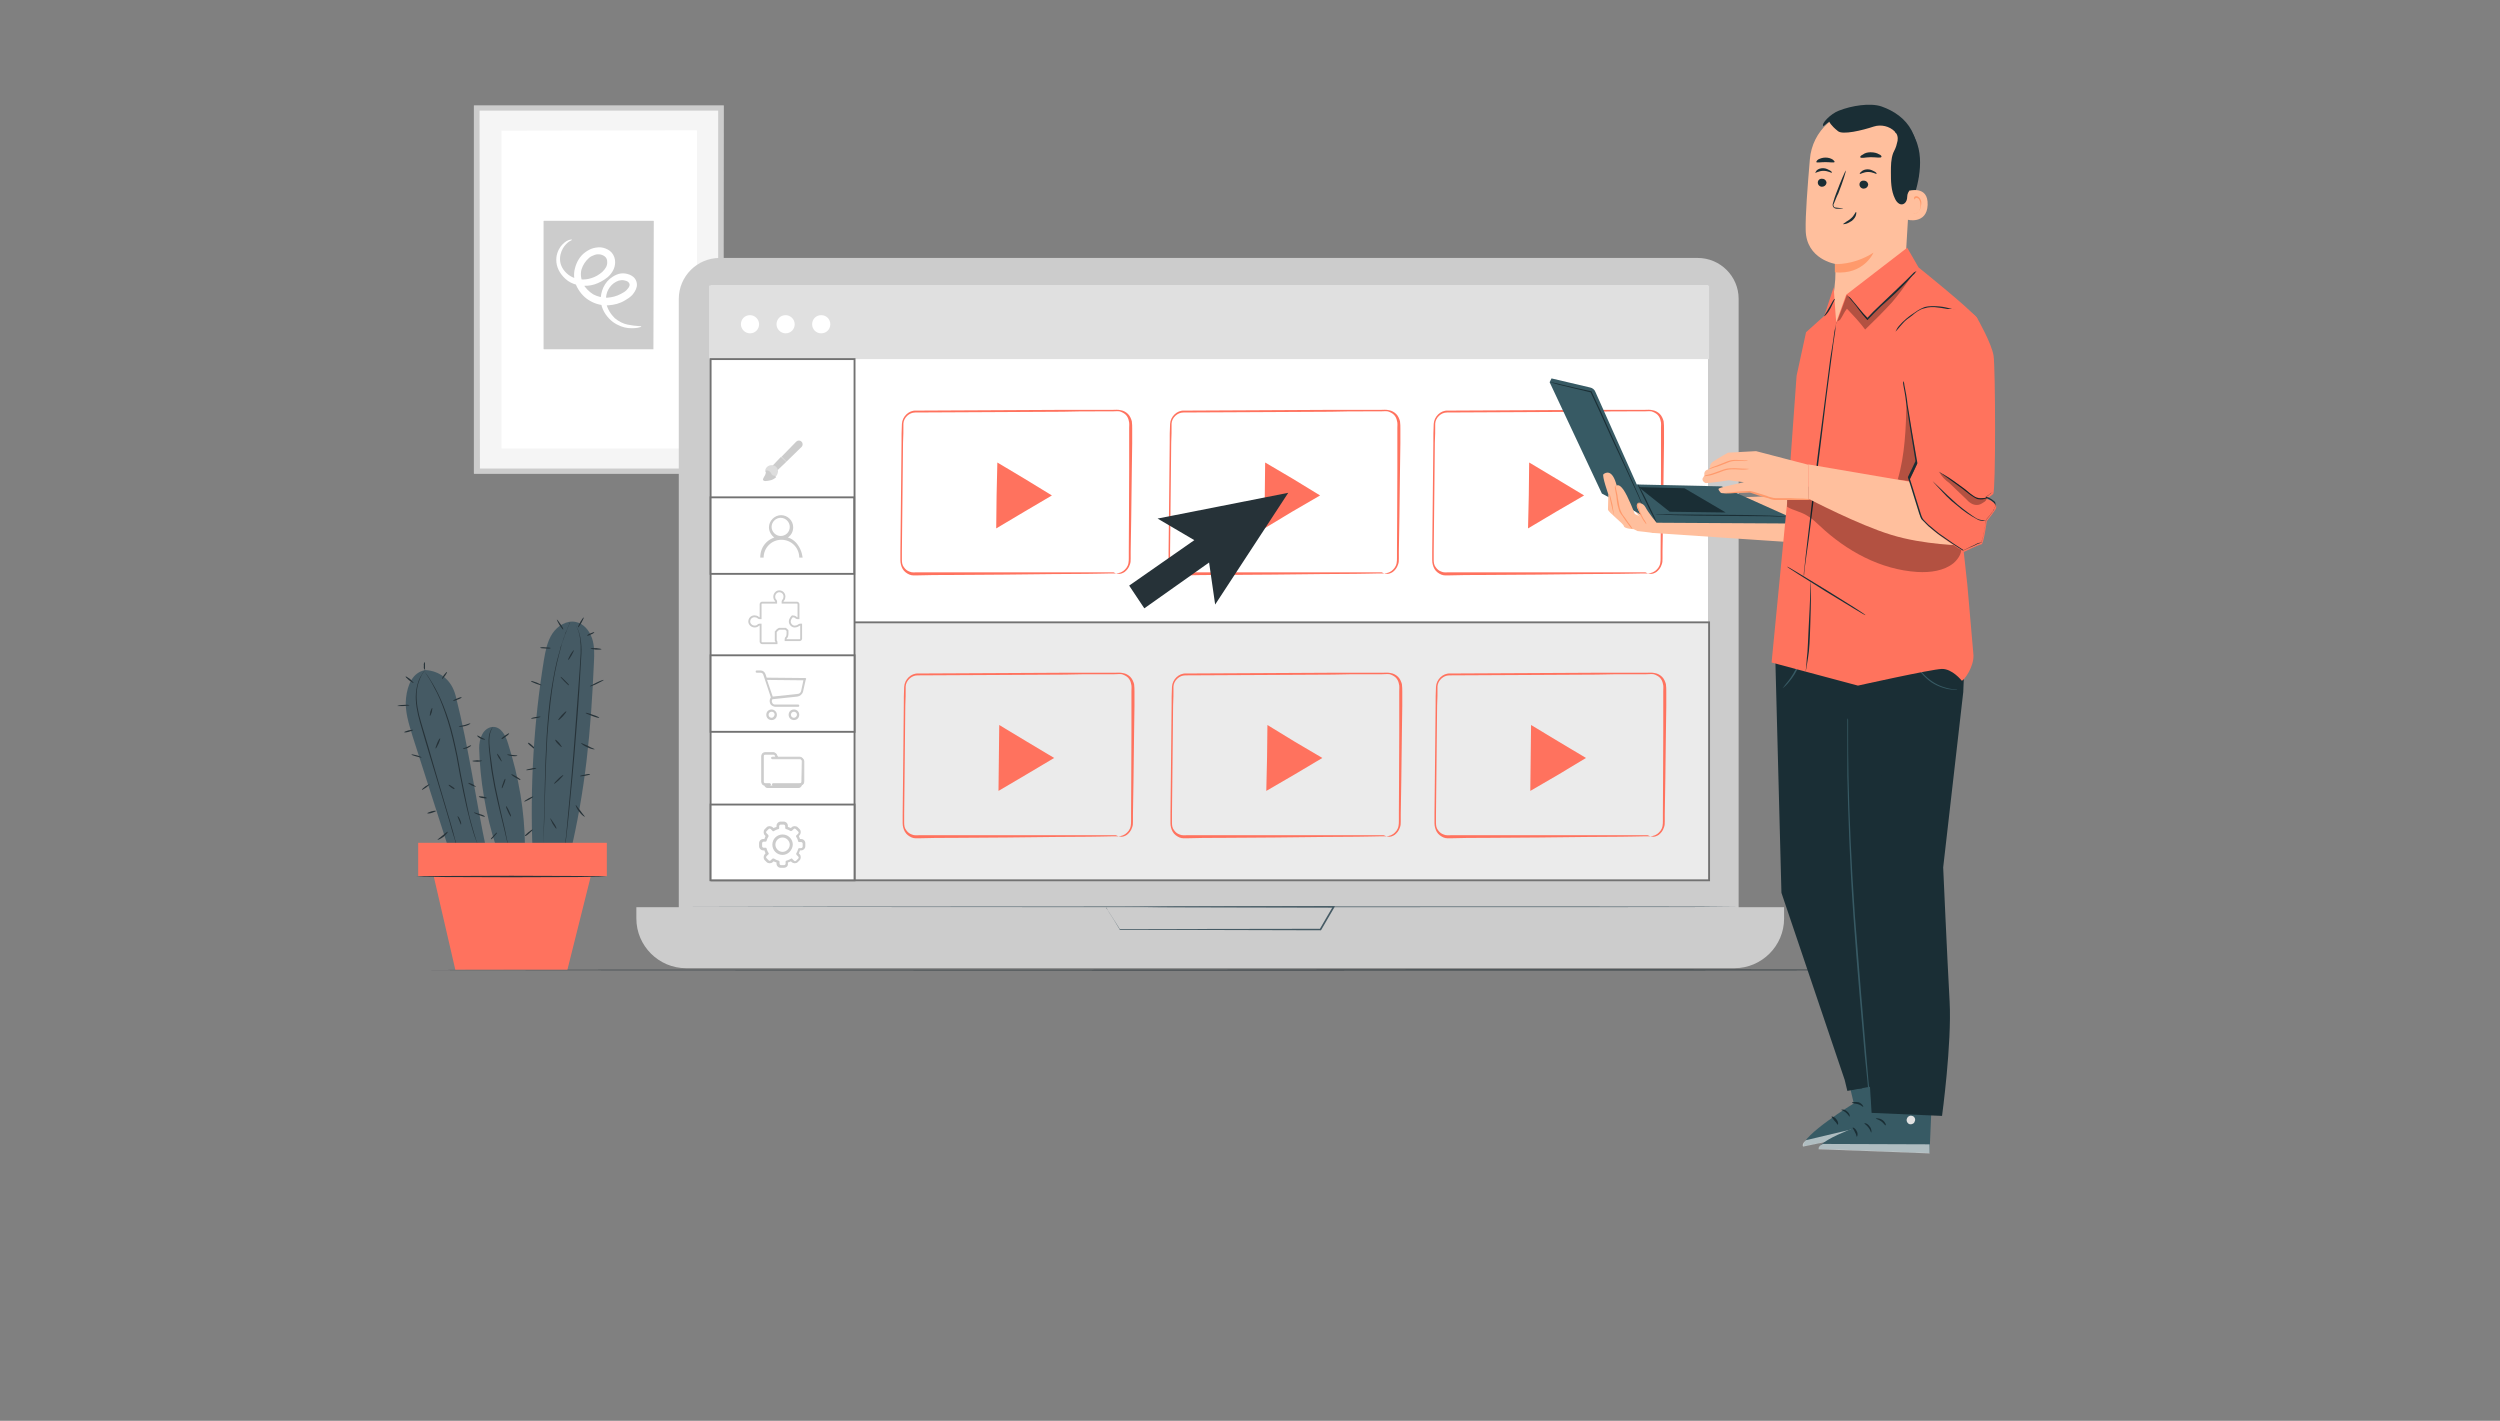 <?xml version="1.0" encoding="utf-8"?>
<!-- Generator: Adobe Illustrator 25.2.3, SVG Export Plug-In . SVG Version: 6.00 Build 0)  -->
<svg version="1.0" id="Livello_1" xmlns="http://www.w3.org/2000/svg" xmlns:xlink="http://www.w3.org/1999/xlink" x="0px" y="0px"
	 viewBox="0 0 660 375.1" style="enable-background:new 0 0 660 375.1;" xml:space="preserve">
<rect x="0" y="0" width="660" height="375.1" fill="#808080" stroke="none"/>
<style type="text/css">
	.st0{display:none;}
	.st1{display:inline;}
	.st2{fill:#F5F5F5;}
	.st3{fill:#CCCCCC;}
	.st4{fill:#FFFFFF;}
	.st5{fill:#263238;}
	.st6{fill:#455A64;}
	.st7{fill:none;}
	.st8{fill:#E0E0E0;}
	.st9{fill:#EBEBEB;stroke:#727272;stroke-width:0.5;stroke-miterlimit:10;}
	.st10{fill:#FFFFFF;stroke:#727272;stroke-width:0.5;stroke-miterlimit:10;}
	.st11{fill:none;stroke:#CCCCCC;stroke-width:0.5;stroke-miterlimit:10;}
	.st12{fill:#DDDDDD;}
	.st13{fill:#CCCCCC;stroke:#CCCCCC;stroke-width:0.25;stroke-miterlimit:10;}
	.st14{fill:#FF725E;}
	.st15{fill:#1A2E35;}
	.st16{fill:#FFBF9D;}
	.st17{fill:#FF9A6C;}
	.st18{fill:#375A64;}
	.st19{fill:#E1E1E1;}
	.st20{opacity:0.6;}
	.st21{fill:#FF735D;}
	.st22{opacity:0.3;}
</style>
<g id="Livello_1_1_">
	<g id="Background_Simple" class="st0">
		<g class="st1">
			<path class="st2" d="M754.2,92.4c-3.4-28.3-24.2-53.9-51.2-63c-30.8-10.4-64.4-0.2-95.1,10.5c-30.7,10.7-63.5,22.2-95,14.3
				c-43.3-10.8-69.4-53.5-104.2-81.3c-37.2-29.8-87.4-42.7-134.3-34.7c-26.7,4.5-53.3,16.3-70.2,37.5
				c-14.7,18.4-31.1,47.6-31.8,71.1c-1.3,42.8,10.1,83,51.6,130.8c124.6,129.6,270.4,109.7,401.8,84c32.6-6.4,66.6-30.9,94-59.5
				C752.2,168.6,758.2,125.3,754.2,92.4z"/>
		</g>
	</g>
	<g id="quadro">
		<g id="Livello_9">
			<g id="Background_Complete">
				<g>
					<g>
						<g>
							<path class="st2" d="M125.9,28.6v95.7c0,0,0,0.1,0.1,0.1h64.3c0,0,0.1,0,0.1-0.1V28.6c0,0,0-0.1-0.1-0.1L125.9,28.6
								C126,28.5,125.9,28.6,125.9,28.6z"/>
						</g>
					</g>
					<g>
						<g>
							<g>
								<path class="st3" d="M191,125.1h-65.8c0,0-0.1,0-0.1-0.1V27.9c0,0,0-0.1,0.1-0.1H191c0,0,0.1,0,0.1,0.1L191,125.1
									C191.1,125.1,191.1,125.1,191,125.1z M126.7,123.7h62.8c0,0,0.1,0,0.1-0.1V29.3c0,0,0-0.1-0.1-0.1h-62.8c0,0-0.1,0-0.1,0.1
									L126.7,123.7L126.7,123.7z"/>
							</g>
						</g>
					</g>
					<g>
						<g>
							<path class="st4" d="M132.4,34.5v83.8c0,0,0,0.1,0.1,0.1h51.4c0,0,0.1,0,0.1-0.1V34.5c0,0,0-0.1-0.1-0.1L132.4,34.5
								C132.5,34.5,132.4,34.5,132.4,34.5z"/>
						</g>
					</g>
					<g>
						<g>
							<path class="st3" d="M172.5,92.2h-28.9c0,0-0.1,0-0.1-0.1V58.4c0,0,0-0.1,0.1-0.1h28.9c0,0,0.1,0,0.1,0.1L172.5,92.2
								C172.6,92.2,172.6,92.2,172.5,92.2z"/>
						</g>
					</g>
					<g>
						<g>
							<g>
								<path class="st4" d="M169.3,86.2c0.1,0.1-1.2,0.6-3.5,0.4c-1.1-0.1-2.6-0.6-4-1.6c-1.3-1-2.7-2.7-3.1-4.8s0.3-4.9,2.3-6.6
									c0.5-0.4,1.1-0.8,1.8-1.1c0.7-0.3,1.5-0.4,2.2-0.3c0.8,0.1,1.6,0.4,2.2,0.9c0.7,0.6,1.1,1.6,0.9,2.6
									c-0.2,0.9-0.7,1.6-1.2,2.2c-0.6,0.6-1.2,1-1.9,1.4c-1.3,0.8-2.8,1.2-4.4,1.3c-1.6,0.1-3.3-0.3-4.7-1.1
									c-1.5-0.8-2.7-2.1-3.5-3.6s-1.1-3.4-0.6-5.1c0.4-1.6,1.3-3.2,2.7-4.2c0.7-0.5,1.4-0.9,2.2-1.1s1.7-0.3,2.5-0.1
									s1.7,0.6,2.3,1.3c0.6,0.7,0.9,1.6,0.9,2.5c0,0.8-0.2,1.6-0.6,2.3c-0.4,0.7-0.9,1.3-1.4,1.7c-1.1,0.9-2.3,1.5-3.5,1.9
									c-1.3,0.4-2.5,0.4-3.7,0.3c-1.2-0.2-2.3-0.6-3.2-1.2c-1.8-1.3-2.9-3.1-3.1-4.9c-0.2-1.8,0.4-3.2,1.1-4.2
									c0.7-0.9,1.5-1.5,2.1-1.7s0.9-0.2,0.9-0.1c0,0.1-0.3,0.2-0.8,0.5c-0.4,0.3-1.1,0.9-1.6,1.8s-0.9,2.1-0.7,3.5
									s1.2,2.9,2.7,3.8s3.6,1.2,5.6,0.5c1-0.3,2-0.9,2.8-1.6c0.8-0.8,1.4-1.6,1.3-2.7c0-1-0.6-1.6-1.7-1.9
									c-0.5-0.1-1.1-0.1-1.6,0.1s-1.1,0.4-1.5,0.8c-0.9,0.8-1.6,1.8-2,3.1c-0.3,1.2-0.1,2.5,0.4,3.7c0.6,1.1,1.6,2.1,2.7,2.8
									c1.1,0.6,2.4,0.9,3.7,0.9c1.3-0.1,2.5-0.4,3.6-1c0.6-0.3,1.1-0.6,1.5-1s0.7-0.8,0.8-1.2c0.1-0.4-0.1-0.7-0.3-0.9
									c-0.3-0.3-0.7-0.4-1.2-0.5s-0.9,0-1.4,0.1c-0.5,0.2-0.9,0.4-1.3,0.7c-0.8,0.6-1.4,1.5-1.7,2.3c-0.3,0.9-0.4,1.8-0.3,2.7
									c0.3,1.8,1.3,3.2,2.3,4.2c1.1,0.9,2.3,1.5,3.4,1.7C168.1,86.2,169.3,86,169.3,86.2z"/>
							</g>
						</g>
					</g>
				</g>
			</g>
		</g>
	</g>
	<g id="Box">
	</g>
	<g id="Character">
	</g>
	<g id="Floor">
		<g>
			<g>
				<path class="st5" d="M493.3,256.1c0,0.1-85.6,0.1-191.1,0.1s-191.1-0.1-191.1-0.1c0-0.1,85.6-0.1,191.1-0.1
					C407.7,255.9,493.3,255.9,493.3,256.1z"/>
			</g>
		</g>
	</g>
	<g id="Device">
		<g>
			<g>
				<g>
					<g>
						<g>
							<g>
								<g>
									<path class="st3" d="M448.3,253H190c-5.9,0-10.8-4.8-10.8-10.8V78.9c0-5.9,4.8-10.8,10.8-10.8h258.2
										c5.9,0,10.8,4.8,10.8,10.8v163.5C459,248.2,454.2,253,448.3,253z"/>
								</g>
							</g>
						</g>
						<g>
							<g>
								<g>
									<path class="st3" d="M457.9,255.6H181.1c-7.2,0-13.1-5.9-13.1-13.1v-3h303v3C471,249.7,465.1,255.6,457.9,255.6z"/>
								</g>
							</g>
						</g>
						<g>
							<g>
								<g>
									<g>
										<path class="st6" d="M291.9,239.4c0,0,0.1,0,0.3,0s0.5,0,0.9,0c0.8,0,2,0,3.5,0c3,0,7.4,0,12.8-0.1
											c10.8,0,26-0.1,42.7-0.1h0.3l-0.1,0.3c-0.5,0.9-1.1,1.9-1.7,2.9s-1.2,2.1-1.8,3.1l-0.1,0.1h-0.1
											c-23.2-0.1-43.1-0.1-52.9-0.1h-0.1v-0.1c-1.2-2-2.1-3.5-2.8-4.5c-0.3-0.5-0.5-0.9-0.7-1.1
											C292,239.5,291.9,239.4,291.9,239.4s0.1,0.1,0.3,0.4c0.1,0.3,0.4,0.7,0.7,1.2c0.7,1,1.6,2.5,2.8,4.4l-0.1-0.1
											c9.8,0,29.7-0.1,52.9-0.1l-0.1,0.1c0.6-1,1.2-2.1,1.8-3.1c0.6-1,1.2-2,1.7-2.9l0.1,0.3c-16.8,0-31.7-0.1-42.6-0.1
											c-5.4,0-9.8-0.1-12.8-0.1c-1.5,0-2.7,0-3.5,0c-0.4,0-0.7,0-0.9,0C292.1,239.4,291.9,239.4,291.9,239.4z"/>
									</g>
								</g>
							</g>
						</g>
					</g>
				</g>
			</g>
			<g>
				<g>
					<line class="st7" x1="179.3" y1="239.4" x2="459" y2="239.4"/>
				</g>
				<g>
					<g>
						<path class="st6" d="M459,239.4c0,0.1-62.6,0.1-139.9,0.1s-139.9-0.1-139.9-0.1s62.6-0.1,139.9-0.1S459,239.3,459,239.4z"/>
					</g>
				</g>
			</g>
		</g>
		<g>
			<g>
				<path class="st4" d="M447.6,75.8H191.2c-1.8,0-3.3,1.5-3.3,3.3l-0.3,153.2h263h0.3V79.1C450.9,77.2,449.4,75.8,447.6,75.8z"/>
			</g>
		</g>
	</g>
	<g id="schermata">
		<g>
			<g>
				<g>
					<rect x="187.6" y="75.4" class="st4" width="263.3" height="155.6"/>
				</g>
				<g>
					<rect x="187.2" y="75.4" class="st8" width="264" height="19.4"/>
				</g>
				<g>
					<path class="st4" d="M200.4,85.6c0,1.3-1,2.4-2.4,2.4c-1.3,0-2.4-1.1-2.4-2.4s1-2.4,2.4-2.4C199.3,83.2,200.4,84.3,200.4,85.6z
						"/>
				</g>
				<g>
					<path class="st4" d="M209.8,85.6c0,1.3-1,2.4-2.4,2.4c-1.3,0-2.4-1.1-2.4-2.4s1-2.4,2.4-2.4C208.7,83.2,209.8,84.3,209.8,85.6z
						"/>
				</g>
				<g>
					<path class="st4" d="M219.2,85.6c0,1.3-1,2.4-2.4,2.4s-2.4-1.1-2.4-2.4s1-2.4,2.4-2.4S219.2,84.3,219.2,85.6z"/>
				</g>
			</g>
			<rect x="187.9" y="164.3" class="st9" width="263.3" height="68.1"/>
			<rect x="187.6" y="94.8" class="st10" width="38" height="137.5"/>
			<rect x="187.6" y="131.3" class="st10" width="37.9" height="20.2"/>
			<rect x="187.6" y="173" class="st10" width="38" height="20.2"/>
			<rect x="187.6" y="212.4" class="st10" width="38" height="20"/>
		</g>
	</g>
	<path class="st11" d="M208.5,164.1c0,0.7,0.7,1.4,1.4,1.3c0.3,0,0.6-0.1,0.9-0.3c0.1-0.1,0.3-0.2,0.4-0.2h0.3v3.7
		c0,0.2-0.2,0.4-0.4,0.4h-3.7v-0.3c0-0.2,0.1-0.3,0.2-0.4c0.2-0.2,0.3-0.6,0.3-0.9c0-0.1,0-0.1,0-0.1l0,0v-0.1c0,0,0,0,0-0.1V167
		c0,0,0,0,0-0.1v-0.1c0,0,0,0,0-0.1v-0.1c0,0,0,0,0-0.1c0,0,0-0.1-0.1-0.1l0,0c0,0,0-0.1-0.1-0.1l0,0c0,0,0,0-0.1-0.1s0,0,0,0
		s0,0-0.1-0.1l0,0c0,0-0.1,0-0.1-0.1c0,0,0,0-0.1,0h-0.1c0,0,0,0-0.1,0H207c0,0,0,0-0.1,0s-0.1,0-0.1,0s0,0-0.1,0h-0.1
		c0,0,0,0-0.1,0s-0.1,0-0.1,0s0,0-0.1,0h-0.1l0,0h-0.1H206h-0.1c0,0,0,0-0.1,0h-0.1l0,0c0,0-0.1,0-0.1,0.1l0,0
		c-0.3,0.1-0.5,0.3-0.7,0.6l0,0c0,0,0,0.1-0.1,0.1l0,0v0.1c0,0,0,0,0,0.1s0,0.1,0,0.1s0,0,0,0.1v0.1v0.1v0.1v0.1l0,0c0,0,0,0,0,0.1
		v0.1c0,0,0,0,0,0.1v0.1c0,0,0,0,0,0.1v0.1c0,0,0,0,0,0.1s0,0,0,0.1c0,0,0,0,0,0.1s0,0,0,0.1s0,0,0,0.1c0,0,0,0,0,0.1c0,0,0,0,0,0.1
		c0,0,0,0,0,0.1c0,0,0,0,0,0.1l0,0c0.1,0.1,0.2,0.3,0.2,0.4v0.3h-3.8c-0.2,0-0.4-0.2-0.4-0.4v-4.5h-0.3c-0.2,0-0.3,0.1-0.4,0.2
		c-0.2,0.2-0.5,0.3-0.9,0.3c-0.7,0-1.4-0.6-1.4-1.3c0-0.8,0.6-1.4,1.4-1.4c0.3,0,0.7,0.1,0.9,0.3c0.1,0.1,0.3,0.2,0.4,0.2h0.3v-3.7
		c0-0.2,0.2-0.4,0.4-0.4h3.7v-0.3c0-0.2-0.1-0.3-0.2-0.4c-0.2-0.2-0.3-0.5-0.3-0.9c0-0.7,0.6-1.4,1.3-1.4c0.8,0,1.4,0.6,1.4,1.4
		c0,0.3-0.1,0.7-0.3,0.9c-0.1,0.1-0.2,0.3-0.2,0.4v0.3h3.8c0.2,0,0.4,0.2,0.4,0.4v3.7h-0.3c-0.2,0-0.3-0.1-0.4-0.2
		c-0.2-0.2-0.6-0.3-0.9-0.3C209.2,162.7,208.5,163.3,208.5,164.1z"/>
	<g>
		<g>
			<g>
				<path class="st3" d="M203.7,187.3c-0.8,0-1.4,0.6-1.4,1.4c0,0.8,0.6,1.4,1.4,1.4c0.8,0,1.4-0.6,1.4-1.4S204.4,187.3,203.7,187.3
					z M203.7,189.5c-0.4,0-0.8-0.3-0.8-0.8c0-0.4,0.3-0.8,0.8-0.8s0.8,0.3,0.8,0.8C204.4,189.1,204.1,189.5,203.7,189.5z"/>
				<path class="st3" d="M209.6,187.3c-0.8,0-1.4,0.6-1.4,1.4c0,0.8,0.6,1.4,1.4,1.4c0.8,0,1.4-0.6,1.4-1.4S210.4,187.3,209.6,187.3
					z M209.6,189.5c-0.4,0-0.8-0.3-0.8-0.8c0-0.4,0.3-0.8,0.8-0.8c0.4,0,0.8,0.3,0.8,0.8C210.4,189.1,210,189.5,209.6,189.5z"/>
				<path class="st3" d="M212.8,179.1c-0.1-0.1-0.2-0.1-0.2-0.1l-10.2-0.1l-0.3-0.9c-0.2-0.6-0.7-1-1.3-1h-1c-0.2,0-0.3,0.1-0.3,0.3
					s0.1,0.3,0.3,0.3h1c0.3,0,0.6,0.2,0.7,0.5l2,6l-0.2,0.4c-0.2,0.4-0.1,1,0.1,1.4c0.3,0.4,0.7,0.6,1.2,0.7h6.1
					c0.2,0,0.3-0.1,0.3-0.3s-0.1-0.3-0.3-0.3h-6.1c-0.3,0-0.5-0.1-0.7-0.4c-0.1-0.2-0.2-0.5-0.1-0.7l0.1-0.3l6.6-0.7
					c0.7-0.1,1.3-0.6,1.5-1.3l0.7-3.1C212.9,179.3,212.8,179.2,212.8,179.1z M211.5,182.4c-0.1,0.5-0.5,0.8-1,0.8l-6.5,0.7l-1.5-4.4
					l9.6,0.1L211.5,182.4z"/>
			</g>
		</g>
	</g>
	<g>
		<g>
			<path class="st3" d="M210.1,143.2c-0.6-0.6-1.3-1.1-2.1-1.3c0.9-0.6,1.4-1.6,1.4-2.7c0-1.8-1.5-3.2-3.2-3.2s-3.2,1.5-3.2,3.2
				c0,1.1,0.6,2.1,1.4,2.7c-0.8,0.3-1.5,0.7-2.1,1.3c-1.1,1.1-1.6,2.5-1.6,4h0.9c0-2.6,2.1-4.7,4.7-4.7s4.7,2.1,4.7,4.7h0.9
				C211.7,145.7,211.1,144.3,210.1,143.2z M206.1,141.5c-1.3,0-2.4-1.1-2.4-2.4c0-1.3,1.1-2.4,2.4-2.4s2.4,1.1,2.4,2.4
				C208.5,140.5,207.4,141.5,206.1,141.5z"/>
		</g>
	</g>
	<path class="st3" d="M211.6,118l-4,3.9l-1.3-1.3l3.9-4c0.4-0.4,1-0.4,1.4,0C212,117,212,117.6,211.6,118z"/>
	<path class="st3" d="M207.6,121.9l-0.3,0.3l-2,1.9c0,0-0.1,0.1-0.2,0.1c-0.1,0-0.1,0-0.2-0.1l-0.9-0.9c-0.1-0.1-0.1-0.2,0-0.3l0,0
		l1.9-2l0.3-0.3L207.6,121.9z"/>
	<path class="st12" d="M203.7,122.8c-0.9,0-1.7,0.7-1.7,1.6c0,0.1,0,0.1,0.1,0.2c0,0,0.1,0.1,0.2,0.1c0.5,0,0.6,0.2,0.8,0.5
		c0.2,0.5,0.8,0.9,1.3,0.9l0,0c0.1,0,0.1,0,0.2-0.1c0.5-0.4,0.7-0.9,0.8-1.5C205.4,123.5,204.7,122.8,203.7,122.8z"/>
	<path class="st3" d="M204.7,125.7c0-0.1-0.1-0.1-0.2-0.1c-0.4,0-0.8-0.2-0.9-0.6c-0.2-0.5-0.7-0.8-1.2-0.8c-0.1,0-0.2,0.1-0.2,0.2
		v0.1c0,0.5-0.2,1-0.5,1.4c-0.2,0.4-0.4,0.7-0.2,0.9c0.1,0.1,0.3,0.2,0.5,0.2c0.5,0,0.9-0.1,1.4-0.2s1-0.4,1.5-0.8
		C204.7,125.9,204.7,125.8,204.7,125.7z"/>
	<g>
		<path class="st13" d="M211.1,199.9h-5.8l-0.4-0.8l0,0c-0.2-0.2-0.5-0.4-0.7-0.4H202c-0.5,0-0.9,0.4-0.9,0.9v6.8
			c0,0.5,0.4,0.9,0.8,0.9c0.1,0.4,0.4,0.6,0.8,0.6h8.1c0.4,0,0.7-0.3,0.8-0.7c0.4-0.1,0.6-0.5,0.6-0.9v-5.4
			C212.1,200.4,211.6,199.9,211.1,199.9z M211.7,206.4c0,0.3-0.2,0.5-0.6,0.5h-7c-0.1,0-0.2,0.1-0.2,0.2s0.1,0.2,0.2,0.2h7
			c-0.1,0.1-0.2,0.2-0.3,0.2h-8.1c-0.1,0-0.3-0.1-0.3-0.2h0.8c0.1,0,0.2-0.1,0.2-0.2s-0.1-0.2-0.2-0.2h-1.1c-0.3,0-0.6-0.2-0.6-0.5
			v-6.8c0-0.3,0.2-0.5,0.5-0.5h2.2c0.2,0,0.3,0.1,0.4,0.2l0.3,0.6h-1c-0.1,0-0.2,0.1-0.2,0.2s0.1,0.2,0.2,0.2h7.3
			c0.3,0,0.6,0.3,0.6,0.6L211.7,206.4L211.7,206.4z"/>
	</g>
	<path class="st3" d="M206.9,229.1h-0.8c-0.6,0-1.1-0.5-1.1-1.1v-0.3c-0.3-0.1-0.5-0.2-0.8-0.3l-0.2,0.2c-0.4,0.4-1.2,0.4-1.6,0
		l-0.5-0.5c-0.4-0.4-0.4-1.1,0-1.6l0.2-0.2c-0.1-0.2-0.2-0.5-0.3-0.8h-0.3c-0.6,0-1.1-0.5-1.1-1.1v-0.8c0-0.6,0.5-1.1,1.1-1.1h0.3
		c0.1-0.3,0.2-0.5,0.3-0.8l-0.2-0.2c-0.4-0.4-0.4-1.2,0-1.6l0.5-0.5c0.4-0.4,1.1-0.4,1.6,0l0.2,0.2c0.2-0.1,0.5-0.2,0.8-0.3V218
		c0-0.6,0.5-1.1,1.1-1.1h0.8c0.6,0,1.1,0.5,1.1,1.1v0.3c0.3,0.1,0.5,0.2,0.8,0.3l0.2-0.2c0.4-0.4,1.2-0.4,1.6,0l0.5,0.5
		c0.4,0.4,0.4,1.1,0,1.6l-0.2,0.2c0.1,0.2,0.2,0.5,0.3,0.8h0.3c0.6,0,1.1,0.5,1.1,1.1v0.8c0,0.6-0.5,1.1-1.1,1.1h-0.3
		c-0.1,0.3-0.2,0.5-0.3,0.8l0.2,0.2c0.4,0.4,0.4,1.2,0,1.6l-0.5,0.5c-0.4,0.4-1.1,0.4-1.6,0l-0.2-0.2c-0.2,0.1-0.5,0.2-0.8,0.3v0.3
		C208.1,228.6,207.6,229.1,206.9,229.1z M204.4,226.7c0.3,0.2,0.7,0.4,1.1,0.5c0.2,0,0.3,0.2,0.3,0.3v0.5c0,0.2,0.2,0.4,0.4,0.4h0.8
		c0.2,0,0.4-0.2,0.4-0.4v-0.5c0-0.2,0.1-0.3,0.3-0.3c0.4-0.1,0.7-0.3,1.1-0.5c0.1-0.1,0.3-0.1,0.4,0.1l0.4,0.4
		c0.2,0.2,0.4,0.2,0.6,0l0.5-0.5c0.2-0.2,0.2-0.4,0-0.6l-0.4-0.4c-0.1-0.1-0.1-0.3-0.1-0.4c0.2-0.3,0.4-0.7,0.5-1.1
		c0-0.2,0.2-0.3,0.3-0.3h0.5c0.2,0,0.4-0.2,0.4-0.4v-0.8c0-0.2-0.2-0.4-0.4-0.4H211c-0.2,0-0.3-0.1-0.3-0.3
		c-0.1-0.4-0.3-0.8-0.5-1.1c-0.1-0.1-0.1-0.3,0.1-0.4l0.4-0.4c0.2-0.2,0.2-0.4,0-0.6l-0.6-0.6c-0.2-0.2-0.4-0.2-0.6,0l-0.4,0.4
		c-0.1,0.1-0.3,0.1-0.4,0.1c-0.3-0.2-0.7-0.4-1.1-0.5c-0.2,0-0.3-0.2-0.3-0.3v-0.5c0-0.2-0.2-0.4-0.4-0.4h-0.8
		c-0.2,0-0.4,0.2-0.4,0.4v0.5c0,0.2-0.1,0.3-0.3,0.3c-0.4,0.1-0.7,0.3-1.1,0.5c-0.1,0.1-0.3,0.1-0.4-0.1l-0.4-0.4
		c-0.2-0.2-0.4-0.2-0.6,0l-0.5,0.5c-0.2,0.2-0.2,0.4,0,0.6l0.4,0.4c0.1,0.1,0.1,0.3,0.1,0.4c-0.2,0.3-0.4,0.7-0.5,1.1
		c0,0.2-0.2,0.3-0.3,0.3h-0.5c-0.2,0-0.4,0.2-0.4,0.4v0.8c0,0.2,0.2,0.4,0.4,0.4h0.5c0.2,0,0.3,0.1,0.3,0.3c0.1,0.4,0.3,0.8,0.5,1.1
		c0.1,0.1,0.1,0.3-0.1,0.4l-0.4,0.4c-0.2,0.2-0.2,0.4,0,0.6l0.5,0.5c0.2,0.2,0.4,0.2,0.6,0l0.4-0.4
		C204.1,226.6,204.2,226.6,204.4,226.7L204.4,226.7z"/>
	<path class="st3" d="M206.6,225.7c-1.5,0-2.7-1.2-2.7-2.7s1.2-2.7,2.7-2.7s2.7,1.2,2.7,2.7C209.2,224.5,208,225.7,206.6,225.7z
		 M206.6,221.1c-1.1,0-1.9,0.9-1.9,1.9s0.9,1.9,1.9,1.9s1.9-0.9,1.9-1.9S207.6,221.1,206.6,221.1L206.6,221.1z"/>
</g>
<g id="Livello_2">
	<g>
		<g>
			<g>
				<g>
					<g>
						<path class="st5" d="M141.4,197.8c-0.1,0.1-0.6-0.2-1.1-0.7c-0.6-0.4-1-0.9-0.9-1c0.1-0.1,0.6,0.2,1.1,0.7
							C141.1,197.3,141.5,197.7,141.4,197.8z"/>
					</g>
				</g>
			</g>
			<g>
				<g>
					<g>
						<path class="st6" d="M156.8,174.9c0.1-2.1,0.2-4.3-0.5-6.4c-0.7-2-2.2-3.9-4.3-4.3c-2.4-0.5-4.8,1-6.2,3.1
							c-1.3,2-1.8,4.5-2.2,6.9c-2.7,16.6-3.7,33.5-3,50.3l9.8,1.4C154.6,208.4,156,193,156.8,174.9z"/>
					</g>
				</g>
				<g>
					<g>
						<g>
							<path class="st5" d="M150.5,164.2c0,0,0,0.1,0,0.2c0,0.1-0.1,0.3-0.2,0.4c-0.2,0.4-0.4,1-0.7,1.7c-0.1,0.4-0.3,0.8-0.5,1.2
								c-0.1,0.5-0.3,1-0.5,1.5c-0.2,0.5-0.4,1.1-0.5,1.7c-0.2,0.6-0.3,1.3-0.5,1.9c-0.7,2.7-1.4,6-1.9,9.7c-0.5,3.7-0.9,7.8-1.2,12
								c-0.5,8.6-0.6,16.4-0.8,22c-0.1,2.8-0.2,5.1-0.3,6.7c-0.1,0.8-0.1,1.4-0.1,1.8c0,0.2,0,0.3,0,0.5c0,0.1,0,0.2,0,0.2
								c0,0,0-0.1,0-0.2c0-0.1,0-0.3,0-0.5c0-0.4,0-1,0.1-1.8c0.1-1.6,0.1-3.9,0.2-6.7c0.2-5.6,0.2-13.4,0.7-22
								c0.3-4.3,0.6-8.4,1.2-12.1c0.6-3.7,1.2-7,2-9.7c0.2-0.7,0.4-1.3,0.5-1.9c0.2-0.6,0.4-1.2,0.6-1.7c0.2-0.5,0.3-1,0.5-1.5
								c0.2-0.5,0.3-0.9,0.5-1.2c0.3-0.7,0.5-1.3,0.7-1.7c0.1-0.2,0.1-0.3,0.2-0.4C150.5,164.2,150.5,164.2,150.5,164.2z"/>
						</g>
					</g>
				</g>
				<g>
					<g>
						<g>
							<path class="st5" d="M151.4,164.2c0,0,0.6,0.6,1.2,2c0.6,1.4,1,3.6,0.9,6.3c-0.3,5.4-0.7,12.9-1.4,21.1
								c-0.6,8.2-1.4,15.7-1.9,21.1c-0.3,2.7-0.5,4.9-0.7,6.4c-0.1,0.7-0.2,1.3-0.2,1.7c0,0.2,0,0.3-0.1,0.4c0,0.1,0,0.2,0,0.2
								c0,0,0-0.1,0-0.2c0-0.1,0-0.3,0-0.5c0-0.4,0.1-1,0.2-1.7c0.1-1.5,0.4-3.7,0.6-6.4c0.5-5.4,1.2-12.8,1.8-21.1
								c0.6-8.2,1.2-15.7,1.5-21.1c0.1-2.7-0.2-4.9-0.8-6.3C152,164.8,151.4,164.2,151.4,164.2z"/>
						</g>
					</g>
				</g>
				<g>
					<g>
						<g>
							<path class="st5" d="M158.2,189.5c0,0.1-0.9-0.1-1.9-0.5c-1-0.4-1.8-0.7-1.7-0.8c0-0.1,0.9,0.1,1.9,0.5
								C157.5,189,158.3,189.4,158.2,189.5z"/>
						</g>
					</g>
				</g>
				<g>
					<g>
						<g>
							<path class="st5" d="M159.4,179.5c0,0.1-0.8,0.5-1.8,1c-1,0.5-1.9,0.8-1.9,0.7s0.8-0.5,1.8-1
								C158.5,179.7,159.4,179.4,159.4,179.5z"/>
						</g>
					</g>
				</g>
				<g>
					<g>
						<g>
							<path class="st5" d="M158.8,171.4c0,0.1-0.7,0.1-1.5,0.1c-0.8-0.1-1.4-0.2-1.4-0.3c0-0.1,0.7-0.1,1.5-0.1
								C158.2,171.2,158.8,171.3,158.8,171.4z"/>
						</g>
					</g>
				</g>
				<g>
					<g>
						<g>
							<path class="st5" d="M148.7,166.2c-0.1,0.1-0.5-0.5-1-1.2c-0.4-0.7-0.7-1.3-0.7-1.4c0.1-0.1,0.5,0.5,1,1.2
								C148.5,165.5,148.8,166.1,148.7,166.2z"/>
						</g>
					</g>
				</g>
				<g>
					<g>
						<g>
							<path class="st5" d="M145.4,171.1c0,0.1-0.6,0.2-1.4,0.1c-0.8,0-1.4-0.1-1.4-0.2c0-0.1,0.6-0.2,1.4-0.1
								C144.7,170.9,145.4,171,145.4,171.1z"/>
						</g>
					</g>
				</g>
				<g>
					<g>
						<g>
							<path class="st5" d="M143,180.9c0,0.1-0.7-0.1-1.5-0.4c-0.8-0.3-1.4-0.6-1.3-0.7c0-0.1,0.7,0.1,1.5,0.4
								C142.4,180.5,143,180.8,143,180.9z"/>
						</g>
					</g>
				</g>
				<g>
					<g>
						<g>
							<path class="st5" d="M142.7,189.2c0,0.1-0.5,0.3-1.2,0.4c-0.7,0.1-1.3,0.2-1.3,0.1c0-0.1,0.5-0.3,1.2-0.4
								C142.1,189.2,142.7,189.1,142.7,189.2z"/>
						</g>
					</g>
				</g>
				<g>
					<g>
						<g>
							<path class="st5" d="M141.6,202.8c0,0.1-0.6,0.3-1.3,0.4c-0.7,0.1-1.4,0.2-1.4,0.1c0-0.1,0.6-0.3,1.3-0.4
								C140.9,202.7,141.6,202.7,141.6,202.8z"/>
						</g>
					</g>
				</g>
				<g>
					<g>
						<g>
							<path class="st5" d="M140.8,210.3c0,0.1-0.4,0.4-1.1,0.8c-0.7,0.3-1.2,0.6-1.3,0.5c0-0.1,0.4-0.4,1.1-0.8
								C140.2,210.4,140.8,210.2,140.8,210.3z"/>
						</g>
					</g>
				</g>
				<g>
					<g>
						<g>
							<path class="st5" d="M146.9,218.8c-0.1,0-0.5-0.5-1-1.3c-0.4-0.8-0.7-1.5-0.7-1.5c0.1,0,0.5,0.5,1,1.3
								C146.7,218,147,218.7,146.9,218.8z"/>
						</g>
					</g>
				</g>
				<g>
					<g>
						<g>
							<path class="st5" d="M148.7,204.6c0.1,0.1-0.4,0.6-1.1,1.3c-0.7,0.6-1.2,1.1-1.3,1c-0.1-0.1,0.4-0.6,1.1-1.3
								C148,205,148.6,204.6,148.7,204.6z"/>
						</g>
					</g>
				</g>
				<g>
					<g>
						<g>
							<path class="st5" d="M148.3,197.2c-0.1,0.1-0.5-0.3-1-0.8c-0.5-0.5-0.8-1-0.7-1.1c0.1-0.1,0.5,0.3,1,0.8
								C148,196.7,148.4,197.2,148.3,197.2z"/>
						</g>
					</g>
				</g>
				<g>
					<g>
						<g>
							<path class="st5" d="M149.5,187.8c0.1,0.1-0.3,0.6-0.9,1.3c-0.6,0.6-1.1,1.1-1.2,1c-0.1-0.1,0.3-0.6,0.9-1.3
								C148.9,188.2,149.4,187.7,149.5,187.8z"/>
						</g>
					</g>
				</g>
				<g>
					<g>
						<g>
							<path class="st5" d="M150.2,180.9c-0.1,0.1-0.6-0.4-1.2-1c-0.6-0.6-1.1-1.2-1-1.2c0.1-0.1,0.6,0.4,1.2,1
								C149.8,180.3,150.3,180.8,150.2,180.9z"/>
						</g>
					</g>
				</g>
				<g>
					<g>
						<g>
							<path class="st5" d="M151.5,171.6c0.1,0-0.2,0.7-0.6,1.4c-0.4,0.7-0.8,1.3-0.9,1.2c-0.1,0,0.2-0.7,0.6-1.4
								C151,172.1,151.5,171.6,151.5,171.6z"/>
						</g>
					</g>
				</g>
				<g>
					<g>
						<g>
							<path class="st5" d="M154.1,163c0.1,0-0.2,0.7-0.6,1.4c-0.4,0.7-0.8,1.3-0.9,1.2c-0.1,0,0.2-0.7,0.6-1.4
								C153.6,163.5,154,163,154.1,163z"/>
						</g>
					</g>
				</g>
				<g>
					<g>
						<g>
							<path class="st5" d="M156.9,166.9c0,0.1-0.3,0.4-0.9,0.6c-0.5,0.3-1,0.4-1,0.3c0-0.1,0.3-0.4,0.9-0.6
								C156.4,167,156.9,166.8,156.9,166.9z"/>
						</g>
					</g>
				</g>
				<g>
					<g>
						<g>
							<path class="st5" d="M157,197.8c0,0.1-0.9,0-1.9-0.5c-1-0.4-1.7-1-1.7-1.1c0.1-0.1,0.8,0.3,1.8,0.7
								C156.2,197.5,157,197.7,157,197.8z"/>
						</g>
					</g>
				</g>
				<g>
					<g>
						<g>
							<path class="st5" d="M155.8,204.4c0,0.1-0.6,0.3-1.3,0.4c-0.7,0.1-1.4,0.2-1.4,0.1c0-0.1,0.6-0.3,1.3-0.4
								C155.2,204.3,155.8,204.3,155.8,204.4z"/>
						</g>
					</g>
				</g>
				<g>
					<g>
						<g>
							<path class="st5" d="M154.4,215.6c-0.1,0.1-0.8-0.4-1.5-1.3c-0.7-0.9-1-1.7-0.9-1.8c0.1,0,0.5,0.7,1.2,1.5
								C153.8,214.9,154.4,215.5,154.4,215.6z"/>
						</g>
					</g>
				</g>
				<g>
					<g>
						<g>
							<path class="st5" d="M138.6,220.7c-0.1-0.1,0.3-0.5,0.9-1c0.6-0.5,1.1-0.8,1.1-0.7c0.1,0.1-0.3,0.5-0.9,1
								C139.2,220.5,138.7,220.8,138.6,220.7z"/>
						</g>
					</g>
				</g>
			</g>
		</g>
		<g>
			<g>
				<path class="st6" d="M134.1,196.2c-0.6-2-1.8-4.3-3.9-4.3c-1.2,0-2.4,0.9-2.9,2c-0.6,1.1-0.8,2.4-0.8,3.6
					c0.2,8.2,1.7,17.6,4.5,26.1h7.6C138.5,214.1,137,205.3,134.1,196.2z"/>
			</g>
		</g>
		<g>
			<g>
				<path class="st6" d="M120.3,183.7c-1.1-4.3-4.3-6.6-8-6.8c-3.4,0.6-4.7,3.9-5.1,7.3c-0.4,3.4,0.7,6.8,1.7,10.1
					c3.4,10.5,6.7,21,10.1,31.5c3.2-0.3,6.3-0.7,9.5-1C125.5,210.7,123.8,197.6,120.3,183.7z"/>
			</g>
		</g>
		<g>
			<g>
				<g>
					<path class="st5" d="M130.2,191.9c0,0-0.3,0.3-0.6,1.1c-0.3,0.7-0.5,1.9-0.4,3.4c0.1,1.5,0.3,3.2,0.6,5.1c0.2,1.9,0.6,4,1,6.2
						c0.9,4.4,1.8,8.3,2.5,11.2c0.3,1.4,0.5,2.6,0.7,3.4c0.1,0.4,0.1,0.7,0.2,0.9c0,0.2,0,0.3,0,0.3c0,0,0-0.1-0.1-0.3
						c-0.1-0.2-0.1-0.6-0.2-0.9c-0.2-0.9-0.5-2-0.8-3.4c-0.7-2.9-1.7-6.8-2.6-11.2c-0.4-2.2-0.8-4.3-1-6.2c-0.1-1-0.2-1.9-0.3-2.7
						c-0.1-0.9-0.2-1.7-0.2-2.4c-0.1-1.5,0.1-2.7,0.5-3.5C129.8,192.2,130.2,191.9,130.2,191.9z"/>
				</g>
			</g>
		</g>
		<g>
			<g>
				<g>
					<path class="st5" d="M112.5,176.6c0,0-0.5,0.5-1.1,1.5c-0.6,1.1-1.3,2.8-1.4,5c-0.1,2.2,0.3,4.8,1.2,7.7
						c0.8,2.8,1.8,5.9,2.7,9.2c1.9,6.5,3.6,12.4,4.9,16.7c0.6,2.1,1.1,3.8,1.4,5.1c0.2,0.6,0.3,1,0.4,1.4c0.1,0.3,0.1,0.5,0.1,0.5
						c0,0-0.1-0.2-0.2-0.5c-0.1-0.3-0.3-0.8-0.4-1.4c-0.4-1.2-0.9-2.9-1.5-5.1c-1.3-4.3-3-10.2-5-16.7c-1-3.3-1.9-6.4-2.7-9.2
						c-0.8-2.8-1.3-5.5-1.1-7.8c0.2-2.3,0.9-4,1.6-5C111.9,177.1,112.5,176.6,112.5,176.6z"/>
				</g>
			</g>
		</g>
		<g>
			<g>
				<g>
					<path class="st5" d="M126.4,223.7c0,0-0.1-0.2-0.2-0.5c-0.1-0.3-0.3-0.7-0.5-1.3c-0.5-1.2-1-2.9-1.6-5.1
						c-0.6-2.2-1.2-4.8-1.8-7.7c-0.6-2.9-1.2-6.1-1.8-9.5c-0.7-3.3-1.4-6.5-2.3-9.3c-0.9-2.8-1.8-5.3-2.8-7.3c-1-2-1.9-3.6-2.6-4.6
						c-0.3-0.5-0.6-0.9-0.8-1.2c-0.2-0.3-0.3-0.4-0.3-0.4c0,0,0.1,0.1,0.3,0.4c0.2,0.3,0.5,0.6,0.9,1.2c0.7,1,1.7,2.6,2.7,4.6
						c1,2,2,4.5,2.9,7.3c0.9,2.8,1.6,6,2.3,9.4c0.6,3.4,1.2,6.6,1.8,9.5c0.6,2.9,1.1,5.5,1.7,7.7c0.6,2.2,1.1,3.9,1.5,5.1
						c0.2,0.6,0.4,1,0.5,1.4C126.4,223.5,126.5,223.7,126.4,223.7z"/>
				</g>
			</g>
		</g>
		<g>
			<g>
				<g>
					<path class="st5" d="M109.1,192.7c0,0.1-0.5,0.3-1.2,0.5c-0.7,0.2-1.2,0.2-1.2,0.1c0-0.1,0.5-0.3,1.2-0.5
						C108.5,192.7,109.1,192.6,109.1,192.7z"/>
				</g>
			</g>
		</g>
		<g>
			<g>
				<g>
					<path class="st5" d="M108.1,186.2c0,0.1-0.7,0.1-1.6,0.2c-0.9,0-1.6,0-1.6,0c0-0.1,0.7-0.3,1.6-0.3
						C107.4,186,108.1,186.1,108.1,186.2z"/>
				</g>
			</g>
		</g>
		<g>
			<g>
				<g>
					<path class="st5" d="M109.2,180.3c-0.1,0.1-0.6-0.3-1.2-0.7c-0.6-0.5-1-0.9-0.9-1c0.1-0.1,0.6,0.3,1.2,0.7
						C108.8,179.8,109.2,180.2,109.2,180.3z"/>
				</g>
			</g>
		</g>
		<g>
			<g>
				<g>
					<path class="st5" d="M112.1,174.8c0.1,0,0.1,0.5,0.1,1c0,0.6,0,1-0.1,1c-0.1,0-0.3-0.4-0.2-1
						C111.8,175.3,112,174.8,112.1,174.8z"/>
				</g>
			</g>
		</g>
		<g>
			<g>
				<g>
					<path class="st5" d="M118,177.4c0.1,0.1-0.2,0.5-0.5,1c-0.4,0.5-0.7,0.9-0.8,0.8c-0.1-0.1,0.2-0.5,0.5-1
						C117.6,177.7,117.9,177.4,118,177.4z"/>
				</g>
			</g>
		</g>
		<g>
			<g>
				<g>
					<path class="st5" d="M121.9,184.1c0,0.1-0.5,0.4-1.1,0.6c-0.6,0.3-1.2,0.4-1.2,0.3c0-0.1,0.5-0.4,1.1-0.6
						C121.3,184.1,121.8,184,121.9,184.1z"/>
				</g>
			</g>
		</g>
		<g>
			<g>
				<g>
					<path class="st5" d="M124.2,191c0,0.1-0.6,0.5-1.5,0.7c-0.9,0.2-1.6,0.2-1.6,0.1c0-0.1,0.7-0.2,1.6-0.4
						C123.5,191.1,124.2,190.9,124.2,191z"/>
				</g>
			</g>
		</g>
		<g>
			<g>
				<g>
					<path class="st5" d="M113.5,189c-0.1,0,0-0.5,0.1-1.1c0.2-0.6,0.4-1,0.5-1c0.1,0,0,0.5-0.1,1.1
						C113.8,188.6,113.6,189,113.5,189z"/>
				</g>
			</g>
		</g>
		<g>
			<g>
				<g>
					<path class="st5" d="M115,197.6c-0.1,0,0.1-0.7,0.4-1.4c0.3-0.8,0.7-1.3,0.8-1.3c0.1,0-0.1,0.7-0.4,1.4
						C115.4,197.1,115.1,197.7,115,197.6z"/>
				</g>
			</g>
		</g>
		<g>
			<g>
				<g>
					<path class="st5" d="M111.3,200c0,0.1-0.6-0.1-1.4-0.3c-0.7-0.2-1.3-0.4-1.3-0.5c0-0.1,0.7,0,1.4,0.2
						C110.8,199.6,111.3,199.9,111.3,200z"/>
				</g>
			</g>
		</g>
		<g>
			<g>
				<g>
					<path class="st5" d="M113.4,207c0.1,0.1-0.4,0.5-0.9,0.9c-0.6,0.4-1.1,0.7-1.1,0.6c-0.1-0.1,0.4-0.5,0.9-0.9
						C112.9,207.2,113.4,207,113.4,207z"/>
				</g>
			</g>
		</g>
		<g>
			<g>
				<g>
					<path class="st5" d="M115.1,214.1c0,0.1-0.5,0.3-1.1,0.5c-0.6,0.2-1.2,0.2-1.2,0.1c0-0.1,0.5-0.3,1.1-0.5
						C114.6,214,115.1,214,115.1,214.1z"/>
				</g>
			</g>
		</g>
		<g>
			<g>
				<g>
					<path class="st5" d="M124.4,196.8c0,0.1-0.4,0.4-1,0.7c-0.6,0.2-1.2,0.3-1.2,0.2c0-0.1,0.5-0.3,1.1-0.5
						C123.8,196.9,124.3,196.7,124.4,196.8z"/>
				</g>
			</g>
		</g>
		<g>
			<g>
				<g>
					<path class="st5" d="M125.7,207.7c0,0.1-0.6-0.1-1.1-0.3c-0.6-0.3-1-0.6-1-0.7c0-0.1,0.6,0.1,1.1,0.3
						C125.3,207.4,125.7,207.7,125.7,207.7z"/>
				</g>
			</g>
		</g>
		<g>
			<g>
				<g>
					<path class="st5" d="M128,215.6c0,0.1-0.7-0.1-1.5-0.4c-0.8-0.3-1.4-0.6-1.4-0.7c0-0.1,0.7,0.1,1.5,0.4
						C127.5,215.1,128.1,215.5,128,215.6z"/>
				</g>
			</g>
		</g>
		<g>
			<g>
				<g>
					<path class="st5" d="M115.5,221.7c0-0.1,0.6-0.5,1.3-1.1c0.7-0.6,1.3-1.1,1.4-1c0.1,0.1-0.4,0.7-1.1,1.3
						C116.3,221.5,115.5,221.8,115.5,221.7z"/>
				</g>
			</g>
		</g>
		<g>
			<g>
				<g>
					<path class="st5" d="M121.7,217.7c-0.1,0-0.2-0.5-0.5-1.1c-0.2-0.6-0.5-1.1-0.4-1.1c0.1-0.1,0.5,0.4,0.7,1
						C121.8,217.1,121.8,217.7,121.7,217.7z"/>
				</g>
			</g>
		</g>
		<g>
			<g>
				<g>
					<path class="st5" d="M120,208.3c-0.1,0.1-0.5-0.1-0.9-0.4c-0.4-0.3-0.7-0.6-0.7-0.7c0.1-0.1,0.5,0.1,0.9,0.4
						C119.8,207.9,120.1,208.2,120,208.3z"/>
				</g>
			</g>
		</g>
		<g>
			<g>
				<g>
					<path class="st5" d="M134.4,193.6c0.1,0.1-0.3,0.5-0.9,0.9c-0.5,0.4-1,0.7-1.1,0.6c-0.1-0.1,0.3-0.5,0.9-0.9
						C133.9,193.8,134.4,193.5,134.4,193.6z"/>
				</g>
			</g>
		</g>
		<g>
			<g>
				<g>
					<path class="st5" d="M136.6,199.5c0,0.1-0.6,0.2-1.4,0.1c-0.8-0.1-1.3-0.3-1.3-0.4c0-0.1,0.6,0,1.3,0.1
						C136,199.4,136.6,199.4,136.6,199.5z"/>
				</g>
			</g>
		</g>
		<g>
			<g>
				<g>
					<path class="st5" d="M127.3,200.8c0,0.1-0.5,0.3-1.3,0.3c-0.7,0-1.3-0.1-1.3-0.2c0-0.1,0.6-0.1,1.3-0.2
						C126.7,200.8,127.3,200.8,127.3,200.8z"/>
				</g>
			</g>
		</g>
		<g>
			<g>
				<g>
					<path class="st5" d="M128.1,195.2c0,0.1-0.6,0.1-1.2-0.2c-0.6-0.3-1-0.7-0.9-0.8c0.1-0.1,0.5,0.2,1.1,0.5
						C127.6,195,128.1,195.1,128.1,195.2z"/>
				</g>
			</g>
		</g>
		<g>
			<g>
				<g>
					<path class="st5" d="M137.4,205.9c-0.1,0.1-0.6-0.2-1.3-0.6c-0.7-0.4-1.2-0.8-1.1-0.9c0.1-0.1,0.6,0.2,1.3,0.6
						C137,205.4,137.5,205.8,137.4,205.9z"/>
				</g>
			</g>
		</g>
		<g>
			<g>
				<g>
					<rect x="110.4" y="222.5" class="st14" width="49.8" height="8.8"/>
				</g>
			</g>
			<g>
				<g>
					<polygon class="st14" points="114.1,229.6 120.2,256 149.8,256 156.4,229.6 					"/>
				</g>
			</g>
			<g>
				<g>
					<g>
						<path class="st5" d="M160.1,231.4c0,0.1-11.2,0.2-25.1,0.2c-13.9,0-25.1-0.1-25.1-0.2c0-0.1,11.2-0.2,25.1-0.2
							C148.9,231.2,160.1,231.3,160.1,231.4z"/>
					</g>
				</g>
			</g>
		</g>
		<g>
			<g>
				<g>
					<path class="st5" d="M132.5,201c-0.1,0.1-0.4-0.3-0.8-0.9c-0.3-0.5-0.5-1-0.5-1.1c0.1-0.1,0.4,0.3,0.8,0.9
						C132.3,200.5,132.5,201,132.5,201z"/>
				</g>
			</g>
		</g>
		<g>
			<g>
				<g>
					<path class="st5" d="M132.5,208.1c-0.1,0,0-0.6,0.3-1.3c0.2-0.7,0.5-1.3,0.6-1.2c0.1,0,0,0.6-0.3,1.3
						C132.8,207.6,132.6,208.2,132.5,208.1z"/>
				</g>
			</g>
		</g>
		<g>
			<g>
				<g>
					<path class="st5" d="M134.9,215.6c-0.1,0-0.5-0.6-0.8-1.3c-0.4-0.8-0.6-1.4-0.5-1.5c0.1,0,0.5,0.6,0.8,1.3
						C134.8,214.9,135,215.5,134.9,215.6z"/>
				</g>
			</g>
		</g>
		<g>
			<g>
				<g>
					<path class="st5" d="M129.6,221.6c-0.1-0.1,0.2-0.5,0.7-1c0.4-0.5,0.9-0.9,0.9-0.8c0.1,0.1-0.2,0.5-0.7,1
						C130.1,221.3,129.7,221.6,129.6,221.6z"/>
				</g>
			</g>
		</g>
		<g>
			<g>
				<g>
					<path class="st5" d="M128.5,210.7c0,0.1-0.5,0.1-1.1,0c-0.6-0.1-1-0.3-1-0.4c0-0.1,0.5-0.1,1.1,0
						C128.1,210.4,128.6,210.6,128.5,210.7z"/>
				</g>
			</g>
		</g>
	</g>
	<g>
		<g>
			<g>
				<g>
					<g>
						<g>
							<path class="st14" d="M294.7,151.4c0-0.1,0.8,0.1,1.9-0.7c0.5-0.4,1.1-1,1.3-2c0.1-0.5,0.1-1,0.1-1.5c0-0.6,0-1.2,0-1.8
								c0-5.1,0.1-12.4,0.1-21.5c0-2.3,0-4.6,0-7.1c0-1.2,0-2.5,0-3.8c0-0.6,0.1-1.3-0.1-1.9c-0.1-0.6-0.4-1.2-0.8-1.6
								c-0.4-0.4-1-0.7-1.6-0.9c-0.6-0.1-1.3,0-2,0c-1.4,0-2.8,0-4.2,0c-2.8,0-5.8,0-8.8,0.1c-12,0.1-25.1,0.1-39,0.2
								c-1.6,0-3,1.4-3.1,2.9c0,1.7,0,3.4-0.1,5.1c0,3.4-0.1,6.7-0.1,9.9c-0.1,6.5-0.1,12.8-0.2,18.8c0,0.7,0,1.5,0,2.2
								c0,0.7,0.1,1.4,0.5,1.9c0.4,0.6,0.9,1,1.5,1.2c0.6,0.3,1.3,0.2,2,0.2c2.8,0,5.6,0,8.3,0c5.3,0,10.3,0,14.8,0
								c9,0,16.4,0,21.5,0c2.5,0,4.5,0,5.8,0c0.6,0,1.1,0,1.5,0C294.5,151.4,294.7,151.4,294.7,151.4c0,0-0.2,0-0.5,0
								c-0.4,0-0.9,0-1.5,0c-1.4,0-3.3,0.1-5.8,0.1c-5.1,0-12.4,0.1-21.5,0.2c-4.5,0-9.5,0.1-14.8,0.1c-2.7,0-5.4,0-8.3,0.1
								c-0.7,0-1.5,0.1-2.2-0.2c-0.7-0.3-1.4-0.8-1.8-1.5c-0.4-0.7-0.6-1.5-0.6-2.3c0-0.7,0-1.5,0-2.2c0.1-6,0.1-12.3,0.2-18.8
								c0-3.3,0.1-6.6,0.1-9.9c0-1.7,0-3.4,0.1-5.1c0.1-1.9,1.8-3.6,3.7-3.5c13.8-0.1,27-0.1,39-0.2c3,0,5.9,0,8.8,0
								c1.4,0,2.8,0,4.2,0c0.7,0,1.3-0.1,2.1,0.1c0.7,0.1,1.4,0.5,1.9,1c0.5,0.5,0.8,1.2,1,1.9c0.1,0.7,0.1,1.4,0.1,2
								c0,1.3,0,2.5,0,3.8c0,2.5-0.1,4.8-0.1,7.1c-0.1,9-0.2,16.4-0.3,21.5c0,0.6,0,1.2,0,1.8c0,0.6,0,1.1-0.2,1.6
								c-0.3,1-0.9,1.6-1.4,2c-0.6,0.4-1.1,0.5-1.4,0.5C294.9,151.5,294.7,151.4,294.7,151.4z"/>
						</g>
					</g>
				</g>
			</g>
		</g>
		<g>
			<g>
				<g>
					<g>
						<polygon class="st14" points="270.5,126.4 277.7,130.8 270.4,135.1 263,139.5 263.1,130.8 263.3,122.1 						"/>
					</g>
				</g>
			</g>
		</g>
	</g>
	<g>
		<g>
			<g>
				<g>
					<g>
						<g>
							<path class="st14" d="M365.5,151.4c0-0.1,0.8,0.1,1.9-0.7c0.5-0.4,1.1-1,1.3-2c0.1-0.5,0.1-1,0.1-1.5c0-0.6,0-1.2,0-1.8
								c0-5.1,0.1-12.4,0.1-21.5c0-2.3,0-4.6,0-7.1c0-1.2,0-2.5,0-3.8c0-0.6,0.1-1.3-0.1-1.9c-0.1-0.6-0.4-1.2-0.8-1.6
								c-0.4-0.4-1-0.7-1.6-0.9c-0.6-0.1-1.3,0-2,0c-1.4,0-2.8,0-4.2,0c-2.8,0-5.8,0-8.8,0.1c-12,0.1-25.1,0.1-39,0.2
								c-1.6,0-3,1.4-3.1,2.9c0,1.7,0,3.4-0.1,5.1c0,3.4-0.1,6.7-0.1,9.9c-0.1,6.5-0.1,12.8-0.2,18.8c0,0.7,0,1.5,0,2.2
								c0,0.7,0.1,1.4,0.5,1.9c0.4,0.6,0.9,1,1.5,1.2c0.6,0.3,1.3,0.2,2,0.2c2.8,0,5.6,0,8.3,0c5.3,0,10.3,0,14.8,0
								c9,0,16.4,0,21.5,0c2.5,0,4.5,0,5.8,0c0.6,0,1.1,0,1.5,0C365.3,151.4,365.5,151.4,365.5,151.4c0,0-0.2,0-0.5,0
								c-0.4,0-0.9,0-1.5,0c-1.4,0-3.3,0.1-5.8,0.1c-5.1,0-12.4,0.1-21.5,0.2c-4.5,0-9.5,0.1-14.8,0.1c-2.7,0-5.4,0-8.3,0.1
								c-0.7,0-1.5,0.1-2.2-0.2c-0.7-0.3-1.4-0.8-1.8-1.5c-0.4-0.7-0.6-1.5-0.6-2.3c0-0.7,0-1.5,0-2.2c0.1-6,0.1-12.3,0.2-18.8
								c0-3.3,0.1-6.6,0.1-9.9c0-1.7,0-3.4,0.1-5.1c0.1-1.9,1.8-3.6,3.7-3.5c13.8-0.1,27-0.1,39-0.2c3,0,5.9,0,8.8,0
								c1.4,0,2.8,0,4.2,0c0.7,0,1.3-0.1,2.1,0.1c0.7,0.1,1.4,0.5,1.9,1c0.5,0.5,0.8,1.2,1,1.9c0.1,0.7,0.1,1.4,0.1,2
								c0,1.3,0,2.5,0,3.8c0,2.5-0.1,4.8-0.1,7.1c-0.1,9-0.2,16.4-0.3,21.5c0,0.6,0,1.2,0,1.8c0,0.6,0,1.1-0.2,1.6
								c-0.3,1-0.9,1.6-1.4,2c-0.6,0.4-1.1,0.5-1.4,0.5C365.7,151.5,365.5,151.4,365.5,151.4z"/>
						</g>
					</g>
				</g>
			</g>
		</g>
		<g>
			<g>
				<g>
					<g>
						<polygon class="st14" points="341.3,126.4 348.5,130.8 341.1,135.1 333.8,139.5 333.9,130.8 334,122.1 						"/>
					</g>
				</g>
			</g>
		</g>
	</g>
	<g>
		<g>
			<g>
				<g>
					<g>
						<g>
							<path class="st14" d="M435.1,151.4c0-0.1,0.8,0.1,1.9-0.7c0.5-0.4,1.1-1,1.3-2c0.1-0.5,0.1-1,0.1-1.5c0-0.6,0-1.2,0-1.8
								c0-5.1,0.1-12.4,0.1-21.5c0-2.3,0-4.6,0-7.1c0-1.2,0-2.5,0-3.8c0-0.6,0.1-1.3-0.1-1.9c-0.1-0.6-0.4-1.2-0.8-1.6
								c-0.4-0.4-1-0.7-1.6-0.9c-0.6-0.1-1.3,0-2,0c-1.4,0-2.8,0-4.2,0c-2.8,0-5.8,0-8.8,0.1c-12,0.1-25.1,0.1-39,0.2
								c-1.6,0-3,1.4-3.1,2.9c0,1.7,0,3.4-0.1,5.1c0,3.4-0.1,6.7-0.1,9.9c-0.1,6.5-0.1,12.8-0.2,18.8c0,0.7,0,1.5,0,2.2
								c0,0.7,0.1,1.4,0.5,1.9c0.4,0.6,0.9,1,1.5,1.2c0.6,0.3,1.3,0.2,2,0.2c2.8,0,5.6,0,8.3,0c5.3,0,10.3,0,14.8,0
								c9,0,16.4,0,21.5,0c2.5,0,4.5,0,5.8,0c0.6,0,1.1,0,1.5,0C435,151.4,435.1,151.4,435.1,151.4c0,0-0.2,0-0.5,0
								c-0.4,0-0.9,0-1.5,0c-1.4,0-3.3,0.1-5.8,0.1c-5.1,0-12.4,0.1-21.5,0.2c-4.5,0-9.5,0.1-14.8,0.1c-2.7,0-5.4,0-8.3,0.1
								c-0.7,0-1.5,0.1-2.2-0.2c-0.7-0.3-1.4-0.8-1.8-1.5c-0.4-0.7-0.6-1.5-0.6-2.3c0-0.7,0-1.5,0-2.2c0.1-6,0.1-12.3,0.2-18.8
								c0-3.3,0.1-6.6,0.1-9.9c0-1.7,0-3.4,0.1-5.1c0.1-1.9,1.8-3.6,3.7-3.5c13.8-0.1,27-0.1,39-0.2c3,0,5.9,0,8.8,0
								c1.4,0,2.8,0,4.2,0c0.7,0,1.3-0.1,2.1,0.1c0.7,0.1,1.4,0.5,1.9,1c0.5,0.5,0.8,1.2,1,1.9c0.1,0.7,0.1,1.4,0.1,2
								c0,1.3,0,2.5,0,3.8c0,2.5-0.1,4.8-0.1,7.1c-0.1,9-0.2,16.4-0.3,21.5c0,0.6,0,1.2,0,1.8c0,0.6,0,1.1-0.2,1.6
								c-0.3,1-0.9,1.6-1.4,2c-0.6,0.4-1.1,0.5-1.4,0.5C435.3,151.5,435.1,151.4,435.1,151.4z"/>
						</g>
					</g>
				</g>
			</g>
		</g>
		<g>
			<g>
				<g>
					<g>
						<polygon class="st14" points="410.9,126.4 418.2,130.8 410.8,135.1 403.4,139.5 403.6,130.8 403.7,122.1 						"/>
					</g>
				</g>
			</g>
		</g>
	</g>
	<g>
		<g>
			<g>
				<g>
					<g>
						<g>
							<path class="st14" d="M295.3,220.8c0-0.1,0.8,0.1,1.9-0.7c0.5-0.4,1.1-1,1.3-2c0.1-0.5,0.1-1,0.1-1.5c0-0.6,0-1.2,0-1.8
								c0-5.1,0.1-12.4,0.1-21.5c0-2.3,0-4.6,0-7.1c0-1.2,0-2.5,0-3.8c0-0.6,0.1-1.3-0.1-1.9c-0.1-0.6-0.4-1.2-0.8-1.6
								c-0.4-0.4-1-0.7-1.6-0.9c-0.6-0.1-1.3,0-2,0c-1.4,0-2.8,0-4.2,0c-2.8,0-5.8,0-8.8,0.1c-12,0.1-25.1,0.1-39,0.2
								c-1.6,0-3,1.4-3.1,2.9c0,1.7,0,3.4-0.1,5.1c0,3.4-0.1,6.7-0.1,9.9c-0.1,6.5-0.1,12.8-0.2,18.8c0,0.7,0,1.5,0,2.2
								c0,0.7,0.1,1.4,0.5,1.9c0.4,0.6,0.9,1,1.5,1.2c0.6,0.3,1.3,0.2,2,0.2c2.8,0,5.6,0,8.3,0c5.3,0,10.3,0,14.8,0
								c9,0,16.4,0,21.5,0c2.5,0,4.5,0,5.8,0c0.6,0,1.1,0,1.5,0C295.1,220.7,295.3,220.8,295.3,220.8c0,0-0.2,0-0.5,0
								c-0.4,0-0.9,0-1.5,0c-1.4,0-3.3,0.1-5.8,0.1c-5.1,0-12.4,0.1-21.5,0.2c-4.5,0-9.5,0.1-14.8,0.1c-2.7,0-5.4,0-8.3,0.1
								c-0.7,0-1.5,0.1-2.2-0.2c-0.7-0.3-1.4-0.8-1.8-1.5c-0.4-0.7-0.6-1.5-0.6-2.3c0-0.7,0-1.5,0-2.2c0.1-6,0.1-12.3,0.2-18.8
								c0-3.3,0.1-6.6,0.1-9.9c0-1.7,0-3.4,0.1-5.1c0.1-1.9,1.8-3.6,3.7-3.5c13.8-0.1,27-0.1,39-0.2c3,0,5.9,0,8.8,0
								c1.4,0,2.8,0,4.2,0c0.7,0,1.3-0.1,2.1,0.1c0.7,0.1,1.4,0.5,1.9,1c0.5,0.5,0.8,1.2,1,1.9c0.1,0.7,0.1,1.4,0.1,2
								c0,1.3,0,2.5,0,3.8c0,2.5-0.1,4.8-0.1,7.1c-0.1,9-0.2,16.4-0.3,21.5c0,0.6,0,1.2,0,1.8c0,0.6,0,1.1-0.2,1.6
								c-0.3,1-0.9,1.6-1.4,2c-0.6,0.4-1.1,0.5-1.4,0.5C295.5,220.8,295.3,220.8,295.3,220.8z"/>
						</g>
					</g>
				</g>
			</g>
		</g>
		<g>
			<g>
				<g>
					<g>
						<polygon class="st14" points="271.1,195.8 278.3,200.1 270.9,204.5 263.6,208.8 263.7,200.1 263.8,191.4 						"/>
					</g>
				</g>
			</g>
		</g>
	</g>
	<g>
		<g>
			<g>
				<g>
					<g>
						<g>
							<path class="st14" d="M366,220.8c0-0.1,0.8,0.1,1.9-0.7c0.5-0.4,1.1-1,1.3-2c0.1-0.5,0.1-1,0.1-1.5c0-0.6,0-1.2,0-1.8
								c0-5.1,0.1-12.4,0.1-21.5c0-2.3,0-4.6,0-7.1c0-1.2,0-2.5,0-3.8c0-0.6,0.1-1.3-0.1-1.9c-0.1-0.6-0.4-1.2-0.8-1.6
								c-0.4-0.4-1-0.7-1.6-0.9c-0.6-0.1-1.3,0-2,0c-1.4,0-2.8,0-4.2,0c-2.8,0-5.8,0-8.8,0.1c-12,0.1-25.1,0.1-39,0.2
								c-1.6,0-3,1.4-3.1,2.9c0,1.7,0,3.4-0.1,5.1c0,3.4-0.1,6.7-0.1,9.9c-0.1,6.5-0.1,12.8-0.2,18.8c0,0.7,0,1.5,0,2.2
								c0,0.7,0.1,1.4,0.5,1.9c0.4,0.6,0.9,1,1.5,1.2c0.6,0.3,1.3,0.2,2,0.2c2.8,0,5.6,0,8.3,0c5.3,0,10.3,0,14.8,0
								c9,0,16.4,0,21.5,0c2.5,0,4.5,0,5.8,0c0.6,0,1.1,0,1.5,0C365.9,220.7,366,220.8,366,220.8c0,0-0.2,0-0.5,0
								c-0.4,0-0.9,0-1.5,0c-1.4,0-3.3,0.1-5.8,0.1c-5.1,0-12.4,0.1-21.5,0.2c-4.5,0-9.5,0.1-14.8,0.1c-2.7,0-5.4,0-8.3,0.1
								c-0.7,0-1.5,0.1-2.2-0.2c-0.7-0.3-1.4-0.8-1.8-1.5c-0.4-0.7-0.6-1.5-0.6-2.3c0-0.7,0-1.5,0-2.2c0.1-6,0.1-12.3,0.2-18.8
								c0-3.3,0.1-6.6,0.1-9.9c0-1.7,0-3.4,0.1-5.1c0.1-1.9,1.8-3.6,3.7-3.5c13.8-0.1,27-0.1,39-0.2c3,0,5.9,0,8.8,0
								c1.4,0,2.8,0,4.2,0c0.7,0,1.3-0.1,2.1,0.1c0.7,0.1,1.4,0.5,1.9,1c0.5,0.5,0.8,1.2,1,1.9c0.1,0.7,0.1,1.4,0.1,2
								c0,1.3,0,2.5,0,3.8c0,2.5-0.1,4.8-0.1,7.1c-0.1,9-0.2,16.4-0.3,21.5c0,0.6,0,1.2,0,1.8c0,0.6,0,1.1-0.2,1.6
								c-0.3,1-0.9,1.6-1.4,2c-0.6,0.4-1.1,0.5-1.4,0.5C366.2,220.8,366,220.8,366,220.8z"/>
						</g>
					</g>
				</g>
			</g>
		</g>
		<g>
			<g>
				<g>
					<g>
						<polygon class="st14" points="341.8,195.8 349.1,200.1 341.7,204.5 334.3,208.8 334.5,200.1 334.6,191.4 						"/>
					</g>
				</g>
			</g>
		</g>
	</g>
	<g>
		<g>
			<g>
				<g>
					<g>
						<g>
							<path class="st14" d="M435.7,220.8c0-0.1,0.8,0.1,1.9-0.7c0.5-0.4,1.1-1,1.3-2c0.1-0.5,0.1-1,0.1-1.5c0-0.6,0-1.2,0-1.8
								c0-5.1,0.1-12.4,0.1-21.5c0-2.3,0-4.6,0-7.1c0-1.2,0-2.5,0-3.8c0-0.6,0.1-1.3-0.1-1.9c-0.1-0.6-0.4-1.2-0.8-1.6
								c-0.4-0.4-1-0.7-1.6-0.9c-0.6-0.1-1.3,0-2,0c-1.4,0-2.8,0-4.2,0c-2.8,0-5.8,0-8.8,0.1c-12,0.1-25.1,0.1-39,0.2
								c-1.6,0-3,1.4-3.1,2.9c0,1.7,0,3.4-0.1,5.1c0,3.4-0.1,6.7-0.1,9.9c-0.1,6.5-0.1,12.8-0.2,18.8c0,0.7,0,1.5,0,2.2
								c0,0.7,0.1,1.4,0.5,1.9c0.4,0.6,0.9,1,1.5,1.2c0.6,0.3,1.3,0.2,2,0.2c2.8,0,5.6,0,8.3,0c5.3,0,10.3,0,14.8,0
								c9,0,16.4,0,21.5,0c2.5,0,4.5,0,5.8,0c0.6,0,1.1,0,1.5,0C435.5,220.7,435.7,220.8,435.7,220.8c0,0-0.2,0-0.5,0
								c-0.4,0-0.9,0-1.5,0c-1.4,0-3.3,0.1-5.8,0.1c-5.1,0-12.4,0.1-21.5,0.2c-4.5,0-9.5,0.1-14.8,0.1c-2.7,0-5.4,0-8.3,0.1
								c-0.7,0-1.5,0.1-2.2-0.2c-0.7-0.3-1.4-0.8-1.8-1.5c-0.4-0.7-0.6-1.5-0.6-2.3c0-0.7,0-1.5,0-2.2c0.1-6,0.1-12.3,0.2-18.8
								c0-3.3,0.1-6.6,0.1-9.9c0-1.7,0-3.4,0.1-5.1c0.1-1.9,1.8-3.6,3.7-3.5c13.8-0.1,27-0.1,39-0.2c3,0,5.9,0,8.8,0
								c1.4,0,2.8,0,4.2,0c0.7,0,1.3-0.1,2.1,0.1c0.7,0.1,1.4,0.5,1.9,1c0.5,0.5,0.8,1.2,1,1.9c0.1,0.7,0.1,1.4,0.1,2
								c0,1.3,0,2.5,0,3.8c0,2.5-0.1,4.8-0.1,7.1c-0.1,9-0.2,16.4-0.3,21.5c0,0.6,0,1.2,0,1.8c0,0.6,0,1.1-0.2,1.6
								c-0.3,1-0.9,1.6-1.4,2c-0.6,0.4-1.1,0.5-1.4,0.5C435.9,220.8,435.7,220.8,435.7,220.8z"/>
						</g>
					</g>
				</g>
			</g>
		</g>
		<g>
			<g>
				<g>
					<g>
						<polygon class="st14" points="411.5,195.8 418.7,200.1 411.4,204.5 404,208.8 404.1,200.1 404.2,191.4 						"/>
					</g>
				</g>
			</g>
		</g>
	</g>
</g>
<polygon class="st5" points="340.1,130.1 305.6,136.9 315.3,142.6 298.1,154.6 302.1,160.6 319.2,148.5 320.8,159.6 "/>
<g>
	<g>
		<g>
			<g>
				<g>
					<g>
						<g>
							<g>
								<g>
									<g>
										<path class="st15" d="M503.4,56.9c-0.8-3.2-1.3-6.2-1.3-9.6c-0.1-3.4,0.6-6.8,2.4-9.6c0.1-0.2-0.6-3.2-0.2-3.2
											c0.5,0,1.8,3.1,1.9,3.6c1,3.1,0.8,6.5,0.2,9.6C505.8,50.8,504.6,53.9,503.4,56.9"/>
									</g>
								</g>
							</g>
						</g>
					</g>
				</g>
				<g>
					<g>
						<g>
							<g>
								<g>
									<g>
										<g>
											<path class="st16" d="M486.4,93.4c-5.2-0.1-2.2-14.4-1.9-19.6c0.1-2.3,0.1-4.1,0.1-4.1s-7.8-1.2-7.9-9
												c-0.1-3.8,0.5-11.5,1.1-18.6c0.6-7.6,7-13.3,14.5-13.3h0.7c8.2,0.5,12.2,7.7,11.5,15.7l-1.8,30.2
												c-0.4,5-11.9,18.8-16.9,18.6L486.4,93.4z"/>
										</g>
									</g>
								</g>
							</g>
						</g>
					</g>
				</g>
				<g>
					<g>
						<g>
							<g>
								<g>
									<g>
										<g>
											<g>
												<path class="st17" d="M484.4,71.9c7.7,0.7,10.2-5.2,10.2-5.2c-5.3,3.4-10.2,3-10.2,3V71.9z"/>
											</g>
										</g>
									</g>
								</g>
							</g>
						</g>
					</g>
				</g>
				<g>
					<g>
						<g>
							<g>
								<g>
									<g>
										<g>
											<g>
												<g>
													<g>
														<g>
															<g>
																<g>
																	<g>
																		<path class="st15" d="M481.1,47.2c0.6,0,1.1,0.5,1.1,1.1c-0.1,0.6-0.6,1-1.2,1c-0.6,0-1.1-0.5-1.1-1.1
																			C479.9,47.6,480.4,47.1,481.1,47.2z"/>
																	</g>
																</g>
															</g>
														</g>
													</g>
												</g>
											</g>
										</g>
									</g>
								</g>
							</g>
						</g>
					</g>
				</g>
				<g>
					<g>
						<g>
							<g>
								<g>
									<g>
										<g>
											<g>
												<g>
													<g>
														<g>
															<g>
																<g>
																	<g>
																		<g>
																			<path class="st15" d="M479.6,45c0.4-0.4,1-0.6,1.7-0.6c0.8,0,1.4,0.4,1.8,0.6c0.4,0.2,0.6,0.5,0.5,0.6
																				c-0.1,0.1-1-0.5-2.2-0.5c-1.2,0-2,0.6-2.2,0.5C479.2,45.6,479.4,45.3,479.6,45z"/>
																		</g>
																	</g>
																</g>
															</g>
														</g>
													</g>
												</g>
											</g>
										</g>
									</g>
								</g>
							</g>
						</g>
					</g>
				</g>
				<g>
					<g>
						<g>
							<g>
								<g>
									<g>
										<g>
											<g>
												<g>
													<g>
														<g>
															<g>
																<g>
																	<g>
																		<path class="st15" d="M492.1,47.7c0.6,0,1.1,0.5,1.1,1.1c-0.1,0.6-0.6,1-1.2,1s-1.1-0.5-1.1-1.1
																			S491.4,47.6,492.1,47.7z"/>
																	</g>
																</g>
															</g>
														</g>
													</g>
												</g>
											</g>
										</g>
									</g>
								</g>
							</g>
						</g>
					</g>
				</g>
				<g>
					<g>
						<g>
							<g>
								<g>
									<g>
										<g>
											<g>
												<g>
													<g>
														<g>
															<g>
																<g>
																	<g>
																		<g>
																			<path class="st15" d="M491.4,45.3c0.4-0.4,1-0.6,1.7-0.6c0.8,0,1.4,0.4,1.8,0.6s0.6,0.5,0.5,0.6
																				c-0.1,0.1-1-0.5-2.2-0.5c-1.2,0-2,0.6-2.2,0.5C490.9,45.9,491,45.6,491.4,45.3z"/>
																		</g>
																	</g>
																</g>
															</g>
														</g>
													</g>
												</g>
											</g>
										</g>
									</g>
								</g>
							</g>
						</g>
					</g>
				</g>
				<g>
					<g>
						<g>
							<g>
								<g>
									<g>
										<g>
											<g>
												<g>
													<g>
														<g>
															<g>
																<g>
																	<g>
																		<path class="st15" d="M484.9,55.1c-0.1,0-0.2,0-0.5-0.1c-0.1-0.1-0.4-0.2-0.5-0.5c-0.2-0.5,0-0.8,0.1-1.2
																			c0.2-0.8,0.5-1.6,0.8-2.4c1.2-3.2,2.4-5.9,2.5-5.9c0.1,0.1-0.7,2.8-2,6.1c-0.4,0.7-0.7,1.6-1,2.3
																			c-0.2,0.4-0.4,0.7-0.2,1c0,0.2,0.2,0.4,0.6,0.4c1.2,0.1,1.9,0.2,1.9,0.4C486.7,55.1,486,55.1,484.9,55.1z"/>
																	</g>
																</g>
															</g>
														</g>
													</g>
												</g>
											</g>
										</g>
									</g>
								</g>
							</g>
						</g>
					</g>
				</g>
				<g>
					<g>
						<g>
							<g>
								<g>
									<g>
										<g>
											<g>
												<g>
													<g>
														<path class="st15" d="M491.8,40.8c0.5-0.4,1.2-0.6,2-0.6c1,0,1.7,0.2,2.2,0.5c0.6,0.2,0.8,0.6,0.7,0.7
															c-0.1,0.4-1.3,0.1-2.8,0.1c-1.4,0-2.6,0.4-2.8,0C491,41.4,491.3,41,491.8,40.8z"/>
													</g>
												</g>
											</g>
										</g>
									</g>
								</g>
							</g>
						</g>
					</g>
				</g>
				<g>
					<g>
						<g>
							<g>
								<g>
									<g>
										<g>
											<g>
												<g>
													<g>
														<path class="st15" d="M480,42.1c0.4-0.2,1.1-0.5,1.9-0.5s1.4,0.2,1.9,0.5c0.5,0.4,0.6,0.6,0.5,0.7
															c-0.2,0.2-1.2,0-2.4,0c-1.2,0-2.2,0.2-2.4,0C479.5,42.7,479.6,42.4,480,42.1z"/>
													</g>
												</g>
											</g>
										</g>
									</g>
								</g>
							</g>
						</g>
					</g>
				</g>
				<g>
					<g>
						<g>
							<g>
								<g>
									<g>
										<path class="st16" d="M503.4,57.9c0,0.2,5.3,1.4,5.5-3.8c0.2-5.3-5-3.7-5.2-3.7C503.8,50.4,503.4,57.9,503.4,57.9z"/>
									</g>
								</g>
							</g>
						</g>
					</g>
				</g>
				<g>
					<g>
						<g>
							<g>
								<g>
									<g>
										<g>
											<path class="st17" d="M505,56.2c0.1,0.1,0.5,0.2,0.8,0.1c0.8-0.2,1.3-1.2,1.4-2.3c0.1-0.5,0-1-0.2-1.4
												c-0.2-0.4-0.6-0.8-1-0.8c-0.1,0-0.4,0-0.5,0.1c-0.1,0.1-0.2,0.2-0.2,0.4c0,0.2,0.1,0.4,0.1,0.4c0.1,0,0-0.1,0.1-0.2
												c0.1-0.1,0.4-0.4,0.6-0.2c0.4,0,0.6,0.4,0.7,0.7c0.2,0.4,0.2,0.8,0.2,1.3c0,1-0.5,1.8-1.1,2c-0.4,0.1-0.6,0.1-0.7,0
												c-0.1,0-0.2-0.1-0.2-0.1S505.1,56.2,505,56.2z"/>
										</g>
									</g>
								</g>
							</g>
						</g>
					</g>
				</g>
				<g>
					<g>
						<g>
							<g>
								<g>
									<g>
										<path class="st15" d="M482.9,32.1c0,0,0.4,1,2.3,2.5c1.2,1.1,6.5-0.2,9.5-1.2c1.9-0.6,4.1-0.1,5.5,1.3
											c0.1,0.2,0.2,0.4,0.4,0.5c0.5,0.7,0.5,1.8,0.2,2.6c-0.2,1-0.6,1.8-1,2.6c-0.6,1.6-0.6,3.4-0.6,5c0,2.4,0,4.9,1.1,7.1
											c0.5,1.1,1.6,2,2.6,1.1c0.4-0.4,0.6-1,0.6-1.6c0-1.7,1.4-2.3,2.3-3.5c0.6-1,0.7-2.2,0.8-3.2c0.2-3.7-0.2-7.4-1.9-10.8
											c-1.7-3.2-4.6-5.2-8-6.4c-3-1-7.9-0.2-11.2,1.1c-2.2,0.8-4.9,3.6-4.1,4.1L482.9,32.1z"/>
									</g>
								</g>
							</g>
						</g>
					</g>
				</g>
			</g>
		</g>
		<g>
			<g>
				<g>
					<g>
						<g>
							<g>
								<path class="st15" d="M488.6,57.7c-0.5,0.5-1.1,0.7-1.4,1c-0.4,0.2-0.6,0.4-0.6,0.5c0,0,0.2,0,0.7-0.1
									c0.4-0.1,1-0.4,1.6-0.8c0.6-0.5,1-1.1,1.1-1.6c0.1-0.4,0.1-0.7,0-0.7C489.8,55.9,489.6,56.9,488.6,57.7z"/>
							</g>
						</g>
					</g>
				</g>
			</g>
		</g>
	</g>
	<g>
		<g>
			<g>
				<g>
					<g>
						<g>
							<polygon class="st16" points="429.6,132.4 474.8,130.7 473.6,143.2 436.3,140.7 							"/>
						</g>
					</g>
				</g>
			</g>
		</g>
		<g>
			<g>
				<g>
					<g>
						<g>
							<g>
								<path class="st18" d="M419.8,102.3c0.6,0.1,1.2,0.6,1.4,1.2l10.9,24.4l22.4,0.5l17.6,7.9l-0.1,1.9l-34.8-0.2l-14.3-7.7
									c0,0-10.8-23-13.8-29.4l0.5-1L419.8,102.3z"/>
							</g>
						</g>
					</g>
				</g>
			</g>
			<g>
				<g>
					<g>
						<g>
							<g>
								<g>
									<path class="st15" d="M436.8,136.5c-0.5-1-1.1-2.3-1.8-3.7c-0.6-1.4-1.3-2.6-1.8-3.6s-0.8-1.4-0.8-1.4
										c-0.1,0,0.1,0.6,0.6,1.6c0.5,1,1.1,2.3,1.8,3.7c0.6,1.4,1.3,2.6,1.8,3.6s0.8,1.4,0.8,1.4S437.2,137.5,436.8,136.5z"/>
								</g>
							</g>
						</g>
					</g>
				</g>
			</g>
			<g>
				<g>
					<g>
						<g>
							<g>
								<polygon class="st15" points="432.6,128.6 444.7,128.9 455.6,135.3 440.8,135.1 								"/>
							</g>
						</g>
					</g>
				</g>
			</g>
			<g>
				<g>
					<g>
						<g>
							<g>
								<g>
									<path class="st15" d="M472,136.4c-0.4-0.1-0.7-0.1-1.1-0.1c-1-0.1-2.3-0.1-3.8-0.2c-3.2-0.1-7.7-0.2-12.6-0.2
										c-4.9,0-9.4-0.1-12.6-0.1c-1.6-0.1-2.9-0.1-3.8-0.1c-0.5,0-0.8,0-1.1,0s-0.4,0-0.4,0s0.1,0,0.4,0c0.4,0.1,0.7,0.1,1.1,0.1
										c1,0.1,2.3,0.1,3.8,0.2c3.2,0.1,7.7,0.2,12.6,0.2c4.9,0,9.4,0.1,12.6,0.1c1.6,0.1,2.9,0.1,3.8,0.1
										C471.4,136.4,471.7,136.4,472,136.4c0.2,0,0.4,0,0.4,0C472.3,136.3,472.2,136.3,472,136.4z"/>
								</g>
							</g>
						</g>
					</g>
				</g>
			</g>
			<g>
				<g>
					<g>
						<g>
							<g>
								<g>
									<path class="st15" d="M435.1,136.5c-0.2-0.4-0.4-0.8-0.6-1.3c-0.5-1.1-1.2-2.8-2-4.7c-1.8-4.1-4.3-9.5-7-15.5
										c-1.9-4.3-3.7-8.3-5.3-11.6v-0.1h-0.1c-3.2-0.7-6-1.3-7.9-1.8c-0.8-0.2-1.6-0.4-2.2-0.5c-0.6-0.1-0.8-0.1-0.8-0.1
										s0.2,0.1,0.7,0.2s1.2,0.4,2.2,0.6c1.9,0.5,4.7,1.1,7.9,1.9l-0.1-0.1c1.6,3.4,3.4,7.3,5.3,11.6c2.8,6,5.3,11.4,7.1,15.4
										c0.8,1.9,1.7,3.6,2.2,4.7c0.2,0.5,0.5,0.8,0.6,1.2c0.1,0.4,0.2,0.5,0.2,0.5S435.2,136.7,435.1,136.5z"/>
								</g>
							</g>
						</g>
					</g>
				</g>
			</g>
		</g>
		<g>
			<g>
				<g>
					<g>
						<g>
							<g>
								<g>
									<path class="st16" d="M423.3,125.2c-0.4,0.5,1.3,5.3,1.3,5.3s-0.1,3.4-0.1,4c0,0.7,4.1,3.7,4.2,4.4
										c0.1,0.7,2.6,0.8,2.6,0.8l1,0.5c0,0,3.7,0.4,4,0.5c0.2,0.1,1.1-2.6,1.1-2.6s-2.3-2.8-3-4.2c-0.7-1.3-2.3-1.4-2.3-0.5
										c-0.1,1,1.8,3.4,1.8,3.4l-2.3-1.1c0,0-1.8-4.7-3-6.4c-1.2-1.7-1.8-1.1-1.8-1.1C425.7,123.8,423.9,124.7,423.3,125.2z"/>
								</g>
							</g>
						</g>
					</g>
				</g>
				<g>
					<g>
						<g>
							<g>
								<g>
									<g>
										<path class="st17" d="M426.7,128.1c-0.1,0-0.4,0.2-0.4,0.5l0,0l0,0c0.1,0.6,0.2,1.4,0.4,2.3c0.1,1,0.2,2.2,0.6,3.4
											c0.1,0.4,0.2,0.8,0.5,1.2c0.2,0.4,0.5,0.6,0.7,1c0.4,0.6,0.8,1.2,1.2,1.7c0.7,1,1.1,1.4,1.2,1.4s-0.2-0.6-1-1.6
											c-0.4-0.5-0.7-1.1-1.2-1.7c-0.5-0.6-0.8-1.3-1.1-2.2c-0.2-1.2-0.5-2.4-0.6-3.4c-0.2-1-0.4-1.8-0.5-2.3l0,0
											c0-0.2,0.1-0.4,0.2-0.4c0.1,0,0.2,0,0.2,0S427,128.1,426.7,128.1z"/>
									</g>
								</g>
							</g>
						</g>
					</g>
				</g>
			</g>
			<g>
				<g>
					<g>
						<g>
							<g>
								<g>
									<path class="st17" d="M425.7,133.3c-0.4-1.7-0.7-2.9-0.8-2.9c-0.1,0,0.1,1.3,0.5,2.9c0.4,1.7,0.7,2.9,0.8,2.9
										C426.1,136.1,425.9,134.8,425.7,133.3z"/>
								</g>
							</g>
						</g>
					</g>
				</g>
			</g>
			<g>
				<g>
					<g>
						<g>
							<g>
								<g>
									<path class="st17" d="M433.2,132.7c-0.2-0.1-0.5-0.1-0.8,0.1c-0.1,0.1-0.2,0.4-0.2,0.6c0,0.2,0,0.4,0.1,0.6
										c0.1,0.5,0.4,0.8,0.5,1.3c0.2,0.5,0.4,1,0.6,1.3c0.2,0.4,0.4,0.7,0.6,1c0.4,0.5,0.6,0.8,0.6,0.8c0.1,0,0-0.4-0.4-1
										c-0.2-0.2-0.4-0.6-0.6-1c-0.2-0.4-0.4-0.7-0.6-1.2c-0.1-0.5-0.4-1-0.5-1.3c-0.1-0.5-0.1-0.7,0-1c0.1-0.2,0.5-0.2,0.6-0.2
										s0.2,0,0.2,0S433.2,132.8,433.2,132.7z"/>
								</g>
							</g>
						</g>
					</g>
				</g>
			</g>
		</g>
	</g>
	<g>
		<g>
			<g>
				<g>
					<g>
						<g>
							<g>
								<g>
									<g>
										<g>
											<g>
												<g>
													<g>
														<g>
															<path class="st18" d="M500.3,273.5l4.6,23.2l-28.8,5.9c-0.5-2.8,13.3-11.3,13.3-11.3l-3.5-14.8L500.3,273.5z"/>
														</g>
													</g>
												</g>
											</g>
										</g>
									</g>
								</g>
							</g>
						</g>
					</g>
					<g>
						<g>
							<g>
								<g>
									<g>
										<g>
											<g>
												<g>
													<g>
														<g>
															<g>
																<path class="st19" d="M498,288.1c-0.4-0.1-1.1,0.5-1.3,1.1c0,0.5,0.6,1.2,1.2,1.2s1.2-0.5,1.2-1.1
																	S498.6,288.1,498,288.1"/>
															</g>
														</g>
													</g>
												</g>
											</g>
										</g>
									</g>
								</g>
							</g>
						</g>
					</g>
					<g class="st20">
						<g>
							<g>
								<g>
									<g>
										<g>
											<g>
												<g>
													<g>
														<g>
															<path class="st4" d="M476,302.7c-0.4-0.8,0.8-1.7,0.8-1.7l27.4-6.5l0.6,2.3L476,302.7z"/>
														</g>
													</g>
												</g>
											</g>
										</g>
									</g>
								</g>
							</g>
						</g>
					</g>
					<g>
						<g>
							<g>
								<g>
									<g>
										<g>
											<g>
												<g>
													<g>
														<g>
															<g>
																<path class="st15" d="M490.7,291c1,0.4,1.3,1.2,1.2,1.2c-0.1,0.1-0.6-0.5-1.4-0.7c-0.8-0.2-1.6-0.2-1.6-0.4
																	C488.9,291,489.7,290.8,490.7,291z"/>
															</g>
														</g>
													</g>
												</g>
											</g>
										</g>
									</g>
								</g>
							</g>
						</g>
					</g>
					<g>
						<g>
							<g>
								<g>
									<g>
										<g>
											<g>
												<g>
													<g>
														<g>
															<g>
																<path class="st15" d="M487.6,293.4c0.8,0.6,0.8,1.4,0.7,1.4c-0.1,0-0.4-0.6-1-1.1s-1.2-0.6-1.2-0.7
																	C486.1,292.9,487,292.8,487.6,293.4z"/>
															</g>
														</g>
													</g>
												</g>
											</g>
										</g>
									</g>
								</g>
							</g>
						</g>
					</g>
					<g>
						<g>
							<g>
								<g>
									<g>
										<g>
											<g>
												<g>
													<g>
														<g>
															<g>
																<path class="st15" d="M484.3,295.9c-0.4-0.6-0.8-1-0.8-1.1c0.1-0.1,0.8,0,1.3,0.7c0.6,0.7,0.5,1.4,0.4,1.4
																	C485,297,484.9,296.4,484.3,295.9z"/>
															</g>
														</g>
													</g>
												</g>
											</g>
										</g>
									</g>
								</g>
							</g>
						</g>
					</g>
					<g>
						<g>
							<g>
								<g>
									<g>
										<g>
											<g>
												<g>
													<g>
														<g>
															<g>
																<path class="st15" d="M490,286.9c1-0.1,1.7,0.2,1.6,0.4c-0.1,0.1-0.7,0-1.6,0.1c-0.7,0.1-1.3,0.5-1.4,0.4
																	C488.4,287.7,489,287.1,490,286.9z"/>
															</g>
														</g>
													</g>
												</g>
											</g>
										</g>
									</g>
								</g>
							</g>
						</g>
					</g>
				</g>
			</g>
		</g>
		<g>
			<g>
				<g>
					<g>
						<g>
							<g>
								<g>
									<g>
										<g>
											<g>
												<g>
													<g>
														<g>
															<path class="st18" d="M510.4,280.9l-1,23.5l-29.3-1.1c0.2-2.8,15.6-7.8,15.6-7.8v-15.1L510.4,280.9z"/>
														</g>
													</g>
												</g>
											</g>
										</g>
									</g>
								</g>
							</g>
						</g>
					</g>
					<g>
						<g>
							<g>
								<g>
									<g>
										<g>
											<g>
												<g>
													<g>
														<g>
															<g>
																<path class="st19" d="M504.8,294.6c-0.5-0.2-1.2,0.1-1.4,0.8c-0.2,0.5,0.2,1.3,0.8,1.4c0.5,0.1,1.2-0.2,1.3-0.8
																	C505.8,295.5,505.4,294.7,504.8,294.6"/>
															</g>
														</g>
													</g>
												</g>
											</g>
										</g>
									</g>
								</g>
							</g>
						</g>
					</g>
					<g class="st20">
						<g>
							<g>
								<g>
									<g>
										<g>
											<g>
												<g>
													<g>
														<g>
															<path class="st4" d="M480.1,303.4c-0.1-1,1.2-1.4,1.2-1.4l28.1,0.1v2.4L480.1,303.4z"/>
														</g>
													</g>
												</g>
											</g>
										</g>
									</g>
								</g>
							</g>
						</g>
					</g>
					<g>
						<g>
							<g>
								<g>
									<g>
										<g>
											<g>
												<g>
													<g>
														<g>
															<g>
																<path class="st15" d="M497,295.7c0.8,0.6,1,1.4,0.8,1.4s-0.5-0.6-1.2-1.1c-0.7-0.5-1.4-0.6-1.4-0.7
																	C495.2,295.2,496.1,295.1,497,295.7z"/>
															</g>
														</g>
													</g>
												</g>
											</g>
										</g>
									</g>
								</g>
							</g>
						</g>
					</g>
					<g>
						<g>
							<g>
								<g>
									<g>
										<g>
											<g>
												<g>
													<g>
														<g>
															<g>
																<path class="st15" d="M493.6,297.4c0.6,0.7,0.5,1.6,0.4,1.6s-0.2-0.7-0.7-1.3c-0.5-0.7-1.1-1-1.1-1.1
																	C492.1,296.4,493,296.5,493.6,297.4z"/>
															</g>
														</g>
													</g>
												</g>
											</g>
										</g>
									</g>
								</g>
							</g>
						</g>
					</g>
					<g>
						<g>
							<g>
								<g>
									<g>
										<g>
											<g>
												<g>
													<g>
														<g>
															<g>
																<path class="st15" d="M489.7,298.9c-0.2-0.6-0.7-1.1-0.6-1.2c0.1-0.1,0.7,0.1,1.1,1c0.4,0.7,0.1,1.4,0,1.4
																	C490.1,300.1,490.1,299.5,489.7,298.9z"/>
															</g>
														</g>
													</g>
												</g>
											</g>
										</g>
									</g>
								</g>
							</g>
						</g>
					</g>
					<g>
						<g>
							<g>
								<g>
									<g>
										<g>
											<g>
												<g>
													<g>
														<g>
															<g>
																<path class="st15" d="M497.3,291.5c1,0.1,1.6,0.6,1.4,0.7c-0.1,0.1-0.7-0.1-1.6-0.2c-0.8,0-1.6,0.1-1.6,0
																	C495.5,291.9,496.2,291.4,497.3,291.5z"/>
															</g>
														</g>
													</g>
												</g>
											</g>
										</g>
									</g>
								</g>
							</g>
						</g>
					</g>
				</g>
			</g>
		</g>
		<g>
			<g>
				<g>
					<g>
						<g>
							<g>
								<g>
									<g>
										<path class="st15" d="M481.3,170.7l6.4,18.6l2.4,40.2l4,64.3l18.6,0.8c0,0,2.6-19.1,2-30.2C514,251.7,513,229,513,229
											l5.3-46.3l0.5-11.9L481.3,170.7z"/>
									</g>
								</g>
							</g>
						</g>
					</g>
				</g>
			</g>
			<g>
				<g>
					<g>
						<g>
							<g>
								<g>
									<g>
										<polygon class="st15" points="495.8,170.6 499,285.9 487.7,288 487,285.1 470.3,235.7 468.6,170.7 										"/>
									</g>
								</g>
							</g>
						</g>
					</g>
				</g>
			</g>
			<g>
				<g>
					<g>
						<g>
							<g>
								<g>
									<g>
										<g>
											<path class="st18" d="M487.9,190c0,0.2,0,0.5,0,0.8c0,0.7,0,1.7,0,3c0,2.6,0,6.5,0.1,11.2c0.2,9.4,0.7,22.4,1.7,36.8
												c1.1,14.4,2.2,27.5,3,36.8c0.4,4.7,0.7,8.5,1,11.2c0.1,1.3,0.2,2.3,0.2,3c0,0.4,0,0.6,0,0.8c0,0.1,0,0.2,0,0.2
												s0-0.1,0-0.2c0-0.2-0.1-0.5-0.1-0.8c-0.1-0.7-0.2-1.7-0.4-3c-0.2-2.6-0.6-6.5-1.1-11.2c-0.8-9.5-2-22.4-3-36.8
												c-1-14.4-1.4-27.5-1.6-37c0-4.7,0-8.5,0-11.2c0-1.3,0-2.3,0-3c0-0.4,0-0.6,0-0.8c0-0.1,0-0.2,0-0.2
												S487.8,189.8,487.9,190z"/>
										</g>
									</g>
								</g>
							</g>
						</g>
					</g>
				</g>
			</g>
			<g>
				<g>
					<g>
						<g>
							<g>
								<g>
									<g>
										<g>
											<path class="st18" d="M505.4,174c0.5,1.4,1.6,3.4,3.4,4.9c1.8,1.6,3.8,2.4,5.4,2.8c1.6,0.4,2.5,0.2,2.5,0.4
												c0,0-0.2,0-0.7,0c-0.5,0-1.1-0.1-1.9-0.2c-1.6-0.4-3.7-1.1-5.5-2.8c-1.9-1.7-3-3.6-3.5-5.2c-0.2-0.7-0.4-1.3-0.5-1.8
												c0-0.5,0-0.7,0-0.7C504.7,171.3,504.8,172.4,505.4,174z"/>
										</g>
									</g>
								</g>
							</g>
						</g>
					</g>
				</g>
			</g>
			<g>
				<g>
					<g>
						<g>
							<g>
								<g>
									<g>
										<path class="st18" d="M488.3,172.5c0.6,0,1,0.5,1,1c0,0.6-0.5,1-1,1c-0.6,0-1-0.5-1-1
											C487.3,172.8,487.8,172.5,488.3,172.5z"/>
									</g>
								</g>
							</g>
						</g>
					</g>
				</g>
			</g>
			<g>
				<g>
					<g>
						<g>
							<g>
								<g>
									<g>
										<g>
											<path class="st18" d="M471.6,180.4c0.7-0.8,1.7-2.2,2.4-3.6c0.7-1.6,1.2-3,1.4-4.1s0.4-1.8,0.4-1.8s0.1,0.7-0.1,1.8
												c-0.1,1.2-0.6,2.6-1.3,4.2c-0.8,1.6-1.8,2.8-2.5,3.6c-0.7,0.8-1.3,1.2-1.3,1.2S471,181.2,471.6,180.4z"/>
										</g>
									</g>
								</g>
							</g>
						</g>
					</g>
				</g>
			</g>
		</g>
	</g>
	<g>
		<g>
			<g>
				<g>
					<g>
						<g>
							<g>
								<path class="st21" d="M484.8,85c-0.1,0.4-0.7-9.2-0.7-9.2l-2.5,7.6l-4.8,4.3l-2.5,11.5l-2.2,30.4l-4.4,45.3l22.8,6.1
									c0,0,19.3-4.3,22.1-4.4c2.8-0.1,5.3,3.1,5.3,3.1c0.6,0,3.2-3.6,3.1-6.7c0,0-1.4-16.4-1.6-18.4c-0.2-1.8-2.8-25.7-2.8-25.7
									l5.4-44.9c-2.4-2.9-15.5-13.4-15.5-13.4l-3-5.2l-16.1,12.4C487.4,77.8,485,84.4,484.8,85z"/>
							</g>
						</g>
					</g>
				</g>
			</g>
			<g>
				<g>
					<g>
						<g>
							<g>
								<g>
									<path class="st15" d="M505.3,71.9c-0.5,0.5-1.2,1.2-2,2c-1.7,1.7-4.2,4-6.8,6.5c-1.3,1.2-2.5,2.4-3.6,3.6h0.2
										c-1.7-1.7-2.9-3.4-3.8-4.4c-0.4-0.5-0.8-1-1.1-1.2c-0.4-0.2-0.5-0.4-0.5-0.4s0.1,0.1,0.4,0.5c0.4,0.4,0.6,0.8,1.1,1.3
										c1,1.1,2,2.8,3.7,4.6l0.1,0.1l0.1-0.1c1.1-1.1,2.3-2.4,3.6-3.6c2.8-2.5,5.2-4.8,6.8-6.5c0.8-0.8,1.4-1.6,1.9-2
										c0.4-0.5,0.6-0.8,0.6-0.8S505.8,71.7,505.3,71.9z"/>
								</g>
							</g>
						</g>
					</g>
				</g>
			</g>
			<g>
				<g>
					<g>
						<g>
							<g>
								<g>
									<path class="st15" d="M476.2,152c0.1-0.1,0.1-0.2,0.1-0.5c0-0.5,0.1-1.1,0.2-1.9c0.2-1.7,0.6-4.2,1-7.2
										c0.8-6.1,1.8-14.5,3-23.9c1.1-9.4,2.2-17.8,3-23.9c0.4-3,0.7-5.5,1-7.2c0.1-0.8,0.1-1.4,0.2-1.9c0.1-0.1,0.1-0.4,0.1-0.5
										v-0.1c0,0,0,0,0,0.1s-0.1,0.2-0.1,0.5c-0.1,0.5-0.2,1.1-0.4,1.9c-0.2,1.7-0.6,4.2-1.1,7.2c-0.8,6.1-1.9,14.5-3.1,23.9
										c-1.2,9.4-2.2,17.8-2.9,23.9c-0.4,3-0.6,5.4-0.8,7.2c-0.1,0.7-0.2,1.4-0.2,1.9C476.2,151.6,476.2,151.8,476.2,152l0,0.1
										C476.2,152.1,476.3,152.1,476.2,152z"/>
								</g>
							</g>
						</g>
					</g>
				</g>
			</g>
			<g class="st22">
				<g>
					<g>
						<g>
							<g>
								<g>
									<path d="M471.7,128c2.9,0.1,5.9,0.4,8.8,1c4.3,0.8,8.5,2.4,12.6,3.8c6.5,2.4,13.1,4.7,19.6,7.1c2.2,0.7,4.4,1.8,5,4
										c0.5,1.8-0.6,3.6-2,4.8c-2.5,2-6.1,2.5-9.5,2.3c-9.7-0.6-18.7-5.5-25.8-12.2c-1.1-1-2-1.9-3.2-2.6
										c-1.7-1.1-3.7-1.4-5.4-2.4"/>
								</g>
							</g>
						</g>
					</g>
				</g>
			</g>
			<g>
				<g>
					<g>
						<g>
							<g>
								<g>
									<path class="st15" d="M482.2,155.8c-5.8-3.5-10.4-6.4-10.4-6.2s4.6,3,10.3,6.6c5.8,3.5,10.4,6.4,10.4,6.2
										C492.6,162.3,487.9,159.3,482.2,155.8z"/>
								</g>
							</g>
						</g>
					</g>
				</g>
			</g>
			<g>
				<g>
					<g>
						<g>
							<g>
								<g>
									<path class="st15" d="M476.9,176.3c0.1-0.6,0.2-1.4,0.4-2.5c0.4-2.2,0.5-5.2,0.6-8.4c0.1-3.2,0.2-6.2,0.2-8.4
										c0-1,0-1.8,0-2.5c0-0.6,0-1,0-1s-0.1,0.4-0.1,1c0,0.6-0.1,1.6-0.1,2.5c-0.1,2.2-0.2,5.2-0.4,8.4s-0.2,6.2-0.5,8.4
										c-0.1,1-0.1,1.8-0.2,2.5c-0.1,0.6-0.1,1-0.1,1S476.8,176.9,476.9,176.3z"/>
								</g>
							</g>
						</g>
					</g>
				</g>
			</g>
			<g class="st22">
				<g>
					<g>
						<g>
							<g>
								<g>
									<path d="M504.1,127l2-4.4c-0.7-4.8-1.8-11.9-2.8-16.4c-0.1,6.6-0.4,14-2.3,20.4L504.1,127z"/>
								</g>
							</g>
						</g>
					</g>
				</g>
			</g>
			<g class="st22">
				<g>
					<g>
						<g>
							<g>
								<g>
									<path d="M487.6,77.8l5.5,6.5l11.3-11c-1.6,2.3-3.1,4.4-4.9,6.5c-2.3,2.5-4.7,4.9-7.1,7.2c-1.4-1.9-3.1-3.7-4.8-5.5
										c-0.7,0.8-1.1,1.9-1.8,2.9c-0.2,0.2-0.8,0.5-0.8,0.5L487.6,77.8z"/>
								</g>
							</g>
						</g>
					</g>
				</g>
			</g>
			<g>
				<g>
					<g>
						<g>
							<g>
								<g>
									<path class="st15" d="M482.9,81.2c-0.7,1.3-1.4,2.2-1.3,2.3c0.1,0,1-0.8,1.7-2.2c0.6-1.3,1.2-2.4,1.1-2.4
										C484.2,78.8,483.6,79.9,482.9,81.2z"/>
								</g>
							</g>
						</g>
					</g>
				</g>
			</g>
		</g>
		<g>
			<g>
				<g>
					<g>
						<g>
							<g>
								<g>
									<g>
										<path class="st15" d="M502.4,85.3c0.6-0.7,1.4-1.3,2.4-2c0.8-0.7,1.9-1.6,3.2-1.9c1.2-0.4,2.5-0.4,3.7-0.2
											c1.2,0.1,2.3,0.4,3.1,0.5c1,0.1,1.7,0.2,2.2,0.4c0.6,0.1,0.8,0.1,0.8,0.1s-0.2-0.1-0.7-0.2s-1.2-0.2-2-0.5
											c-0.8-0.2-1.9-0.5-3.1-0.6c-1.2-0.1-2.6-0.2-4,0.2c-1.3,0.5-2.4,1.3-3.4,2c-1,0.7-1.8,1.4-2.4,2c-0.7,0.7-1.2,1.3-1.4,1.7
											c-0.2,0.5-0.4,0.7-0.4,0.7C500.6,87.5,501.2,86.6,502.4,85.3z"/>
									</g>
								</g>
							</g>
						</g>
					</g>
				</g>
				<g>
					<g>
						<g>
							<g>
								<g>
									<g>
										<path class="st16" d="M515.4,129.1l3,14.9c0,0-10.4-0.1-19.1-2.8c-8.6-2.6-21.8-9.5-21.8-9.5l-0.1-9.1L515.4,129.1z"/>
									</g>
								</g>
							</g>
						</g>
					</g>
					<g>
						<g>
							<g>
								<g>
									<g>
										<path class="st16" d="M451.3,123.9l-0.6,0.1c-1.1,0.5-0.7,1.6-0.7,1.6s0,0-0.4,0.5s0.1,1.2,0.6,1.4
											c0.4,0.2,6.2-0.7,6.2-0.7l4,0.5c0,0-6,1.3-6.5,1.6c-0.5,0.2,0,0.7,0.4,1.2c0.4,0.4,8.2-0.2,8.2-0.2s4.6,1.7,6.2,1.8
											c1.7,0.2,8.8,0.1,8.8,0.1l-0.1-9.1l-13.8-3.6l-7.4,0.4c0,0-2.5,1.4-3.7,2.2c-1.2,0.6-1.1,1.8-1.1,1.8V123.9z"/>
									</g>
								</g>
							</g>
						</g>
					</g>
					<g>
						<g>
							<g>
								<g>
									<g>
										<g>
											<path class="st17" d="M459.8,123.7c-0.5,0-1.2-0.1-1.9-0.1c-0.7,0-1.6,0-2.4,0.2c-0.8,0.2-1.6,0.6-2.3,0.8
												c-0.6,0.2-1.3,0.5-1.8,0.6c-1,0.2-1.7,0.5-1.7,0.5c0,0.1,0.7,0,1.8-0.2c0.6-0.1,1.2-0.4,1.9-0.6c0.7-0.2,1.4-0.6,2.3-0.8
												c1.7-0.4,3.2-0.1,4.3-0.1s1.8-0.2,1.8-0.2S461.2,123.7,459.8,123.7z"/>
										</g>
									</g>
								</g>
							</g>
						</g>
					</g>
					<g>
						<g>
							<g>
								<g>
									<g>
										<g>
											<path class="st17" d="M460,121.5c-0.6,0-1.1-0.1-1.8-0.1s-1.4,0.1-2.2,0.4c-1.4,0.5-2.6,1.1-3.6,1.4
												c-1,0.4-1.4,0.7-1.4,0.7s0.6-0.1,1.6-0.5c1-0.2,2.2-0.8,3.6-1.3c1.3-0.6,2.8-0.4,3.7-0.4c1,0.1,1.6-0.1,1.6-0.1
												C461.3,121.5,460.7,121.6,460,121.5z"/>
										</g>
									</g>
								</g>
							</g>
						</g>
					</g>
					<g>
						<g>
							<g>
								<g>
									<g>
										<path class="st21" d="M504.7,84.1c-5.5,3.2-2.9,11.8-2.9,11.8l4.4,26.6l-2,4.2c0,0,2,6.4,2.9,9.5
											c0.8,3.1,11.4,9.5,11.4,9.5s3.8-1.9,4.6-2c0.6-0.1,1.4-6.1,1.4-6.1s1.1-1.3,2.3-3.1c1.1-1.8-2.4-2.8-2.4-2.8
											s1.2-0.7,1.8-1.3c0.7-0.6,0.6-33.4,0.1-36.5c-0.5-3.2-4.2-9.7-4.2-9.7C520.2,80.6,510.2,80.8,504.7,84.1z"/>
									</g>
								</g>
							</g>
						</g>
					</g>
					<g>
						<g>
							<g>
								<g>
									<g>
										<g>
											<path class="st15" d="M502.4,100.6c0,0.4,0,0.7,0.1,1.2c0.2,1.1,0.5,2.5,0.7,4.4c0.6,3.8,1.4,9.2,2.5,15.6v-0.1
												c-0.6,1.3-1.3,2.8-2,4.2v0.1v0.1c1,3,1.9,6.2,3,9.6l0.2,0.5c0,0.2,0.1,0.4,0.2,0.5c0.1,0.4,0.4,0.6,0.6,0.8
												c0.2,0.2,0.5,0.5,0.7,0.7c0.2,0.2,0.5,0.5,0.7,0.7c1,0.8,2,1.7,3,2.4c2,1.4,4.1,2.8,6,4h0.1h0.1c1.1-0.5,1.9-1,2.9-1.4
												c0.4-0.2,0.8-0.5,1.3-0.6h0.1c0.1,0,0.1,0,0.2,0c0.2-0.1,0.2-0.2,0.4-0.4c0.1-0.2,0.1-0.5,0.2-0.7c0.5-1.8,0.7-3.6,1-5.2
												v0.1c0.6-0.7,1.1-1.3,1.6-2c0.2-0.4,0.4-0.6,0.6-1c0.1-0.1,0.1-0.4,0.2-0.5c0-0.2,0-0.4,0-0.6c0-0.4-0.2-0.6-0.5-0.8
												c-0.2-0.2-0.5-0.4-0.7-0.5c-0.6-0.4-1-0.5-1.4-0.6v0.1c0.6-0.4,1.1-0.7,1.3-1c0.2-0.1,0.2-0.1,0.4-0.2
												c0.1-0.1,0.1-0.1,0.1-0.1s-0.2,0.1-0.5,0.4s-0.7,0.6-1.3,1l-0.1,0.1h0.1c0.4,0.1,0.8,0.4,1.3,0.6
												c0.5,0.4,1.1,0.7,1.2,1.3c0.1,0.1,0,0.4,0,0.5c-0.1,0.1-0.1,0.4-0.2,0.5c-0.1,0.4-0.4,0.6-0.6,1c-0.5,0.7-1,1.3-1.6,2
												l0,0l0,0c-0.2,1.6-0.5,3.4-1,5.2c-0.1,0.1-0.1,0.4-0.2,0.6c0,0.1-0.1,0.2-0.1,0.2h-0.1l-0.2,0.1c-0.5,0.1-1,0.4-1.4,0.6
												c-1,0.4-1.9,0.8-2.9,1.3h0.1c-1.9-1.2-3.8-2.5-5.9-4c-1.1-0.7-2-1.6-3-2.4c-0.2-0.1-0.5-0.4-0.7-0.6
												c-0.2-0.2-0.5-0.5-0.7-0.7c-0.2-0.2-0.5-0.5-0.6-0.7l-0.2-0.4l-0.2-0.5c-1.1-3.4-2-6.6-3-9.6v0.1c0.7-1.4,1.4-2.9,2-4.2
												l0,0l0,0c-1.1-6.2-2-11.6-2.6-15.5c-0.2-1.9-0.5-3.4-0.7-4.4c-0.1-0.5-0.2-1-0.2-1.2c-0.1-0.2-0.1-0.4-0.1-0.4
												S502.7,101.1,502.4,100.6z"/>
										</g>
									</g>
								</g>
							</g>
						</g>
					</g>
					<g>
						<g>
							<g>
								<g>
									<g>
										<g>
											<path class="st15" d="M523.9,131.5c-0.4,0-1,0.1-1.6,0c-0.7-0.1-1.3-0.6-2-1.1c-0.7-0.5-1.4-1.2-2.3-1.8
												c-1.6-1.2-3.1-2.3-4.3-3c-1.2-0.7-1.9-1.1-1.9-1.1s0.7,0.6,1.8,1.3c1.1,0.8,2.6,1.9,4.3,3.1c0.8,0.6,1.6,1.3,2.3,1.8
												c0.4,0.2,0.7,0.5,1.1,0.7c0.4,0.2,0.7,0.4,1.1,0.4c0.7,0.1,1.3,0,1.7-0.1c0.4-0.1,0.6-0.2,0.6-0.2
												C524.5,131.5,524.4,131.5,523.9,131.5z"/>
										</g>
									</g>
								</g>
							</g>
						</g>
					</g>
					<g>
						<g>
							<g>
								<g>
									<g>
										<g>
											<path class="st15" d="M523.5,137.3c-0.5,0-1.1-0.1-1.8-0.5c-1.3-0.8-3.2-2.2-5-3.7c-1.8-1.6-3.4-3.1-4.6-4.3
												c-1.2-1.1-1.9-1.8-1.9-1.8s0.2,0.2,0.5,0.6c0.4,0.4,0.7,0.8,1.3,1.4c1.1,1.2,2.6,2.9,4.6,4.4c1.8,1.6,3.7,2.8,5.2,3.6
												c0.7,0.5,1.4,0.5,1.9,0.5c0.5,0,0.7-0.1,0.7-0.1S524.1,137.5,523.5,137.3z"/>
										</g>
									</g>
								</g>
							</g>
						</g>
					</g>
				</g>
				<g class="st22">
					<g>
						<g>
							<g>
								<g>
									<g>
										<path d="M512,124.7c2.5,1.6,5,3,7.2,4.8c0.4,0.4,0.8,0.8,1.3,1.2c1.2,0.8,2.6,1,4,0.6c0.1,0.6-0.4,1.1-0.8,1.3
											c-0.6,0.4-1.1,0.7-1.7,0.7c-1.2,0.1-2.2-0.7-3-1.6c-1.4-1.4-3-2.8-4.4-4.2C513.6,126.8,512.6,125.8,512,124.7"/>
									</g>
								</g>
							</g>
						</g>
					</g>
				</g>
			</g>
			<g>
				<g>
					<g>
						<g>
							<g>
								<g>
									<path class="st17" d="M477.1,131.7c-0.7-0.1-1.6-0.1-2.5-0.1c-1.1-0.1-2.4-0.1-3.7-0.1c-0.7,0-1.4,0-2.2,0
										c-0.4,0-0.7-0.1-1.1-0.2c-0.5-0.1-0.8-0.2-1.2-0.4c-1.6-0.5-3.1-1-4.4-1.3l0,0l0,0c-2,0.1-3.8,0.2-5,0.4
										c-0.6,0-1.1,0.1-1.4,0.1c-0.4,0.1-0.5,0.1-0.5,0.1s0.1,0,0.5,0s0.8,0,1.4,0c1.2-0.1,3-0.1,5-0.2h-0.1
										c1.3,0.5,2.9,1,4.4,1.4c0.5,0.1,0.8,0.2,1.2,0.4c0.5,0.1,0.7,0.2,1.2,0.2c0.7,0,1.4,0,2.2,0c1.4,0,2.6,0,3.7,0
										c1,0,1.8,0,2.5,0c0.6-0.1,1-0.1,1-0.1S477.8,131.7,477.1,131.7z"/>
								</g>
							</g>
						</g>
					</g>
				</g>
			</g>
		</g>
	</g>
</g>
</svg>
